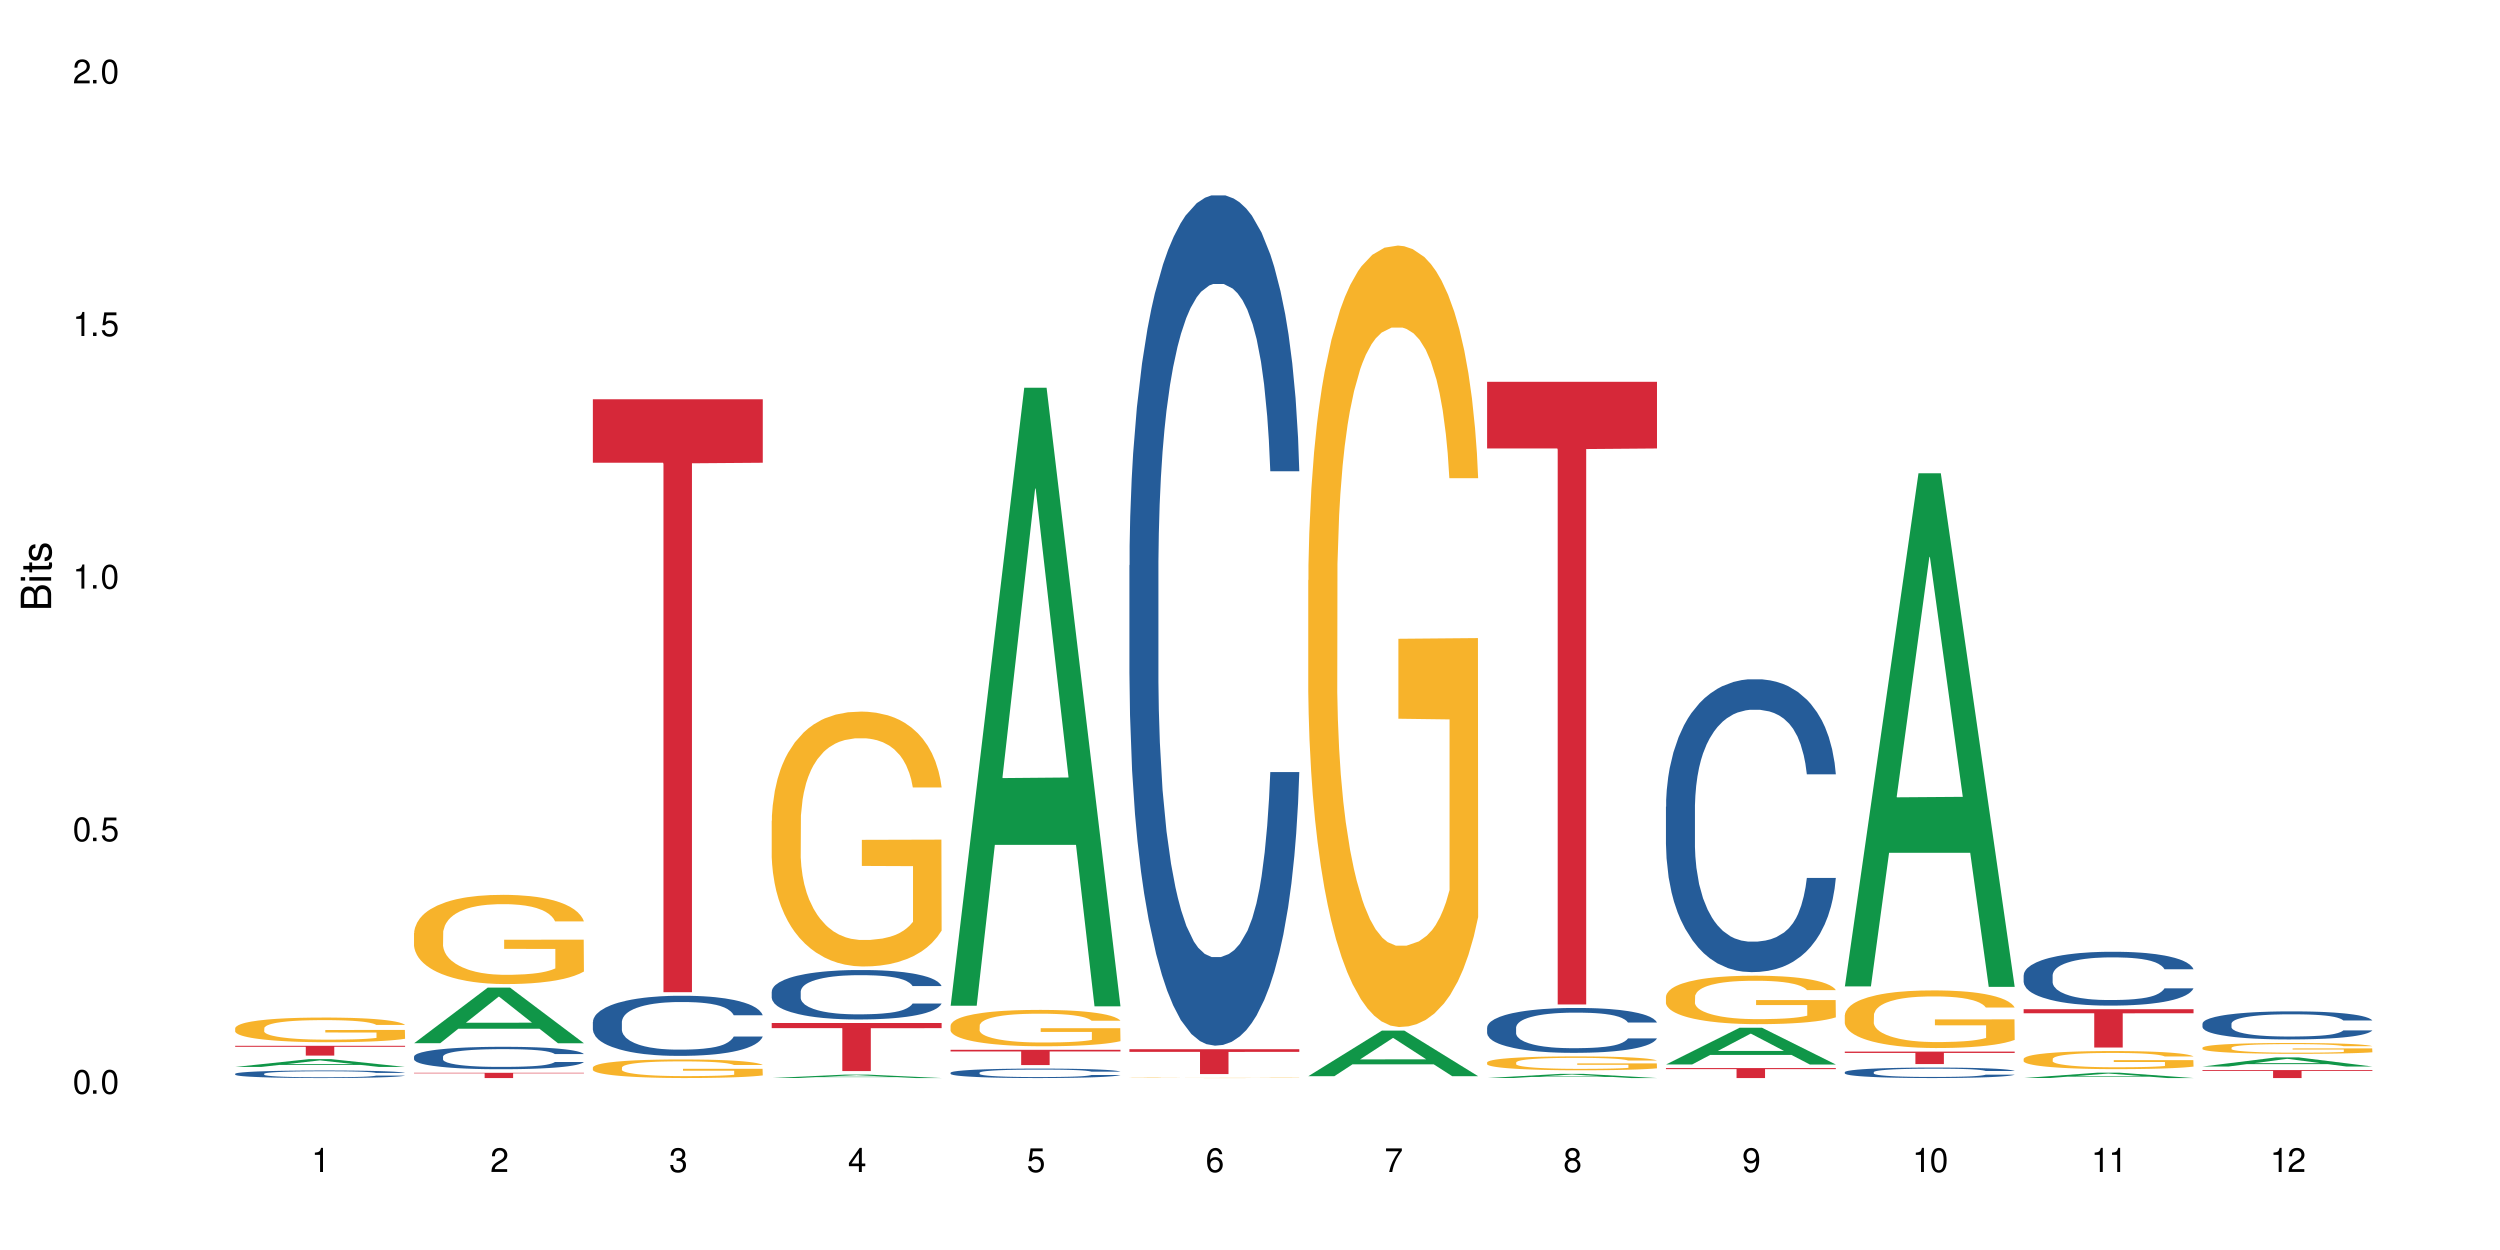 <?xml version="1.0" encoding="UTF-8"?>
<svg xmlns="http://www.w3.org/2000/svg" xmlns:xlink="http://www.w3.org/1999/xlink" width="720" height="360" viewBox="0 0 720 360">
<defs>
<g>
<g id="glyph-0-0">
</g>
<g id="glyph-0-1">
<path d="M 2.641 -6.938 C 2 -6.938 1.422 -6.656 1.078 -6.172 C 0.641 -5.562 0.406 -4.641 0.406 -3.359 C 0.406 -1.016 1.188 0.219 2.641 0.219 C 4.078 0.219 4.859 -1.016 4.859 -3.297 C 4.859 -4.641 4.656 -5.547 4.203 -6.172 C 3.844 -6.656 3.281 -6.938 2.641 -6.938 Z M 2.641 -6.188 C 3.547 -6.188 4 -5.25 4 -3.375 C 4 -1.406 3.562 -0.484 2.625 -0.484 C 1.734 -0.484 1.281 -1.438 1.281 -3.344 C 1.281 -5.25 1.734 -6.188 2.641 -6.188 Z M 2.641 -6.188 "/>
</g>
<g id="glyph-0-2">
<path d="M 1.828 -1 L 0.828 -1 L 0.828 0 L 1.828 0 Z M 1.828 -1 "/>
</g>
<g id="glyph-0-3">
<path d="M 4.562 -6.797 L 1.062 -6.797 L 0.547 -3.094 L 1.328 -3.094 C 1.719 -3.562 2.047 -3.734 2.578 -3.734 C 3.484 -3.734 4.062 -3.109 4.062 -2.094 C 4.062 -1.125 3.484 -0.531 2.578 -0.531 C 1.828 -0.531 1.375 -0.906 1.188 -1.672 L 0.328 -1.672 C 0.453 -1.109 0.547 -0.844 0.75 -0.594 C 1.125 -0.078 1.828 0.219 2.594 0.219 C 3.969 0.219 4.922 -0.781 4.922 -2.219 C 4.922 -3.562 4.031 -4.484 2.719 -4.484 C 2.25 -4.484 1.859 -4.359 1.469 -4.062 L 1.734 -5.969 L 4.562 -5.969 Z M 4.562 -6.797 "/>
</g>
<g id="glyph-0-4">
<path d="M 2.484 -4.938 L 2.484 0 L 3.328 0 L 3.328 -6.938 L 2.766 -6.938 C 2.469 -5.875 2.281 -5.734 0.984 -5.562 L 0.984 -4.938 Z M 2.484 -4.938 "/>
</g>
<g id="glyph-0-5">
<path d="M 4.859 -0.828 L 1.281 -0.828 C 1.359 -1.406 1.672 -1.781 2.5 -2.281 L 3.469 -2.828 C 4.406 -3.344 4.906 -4.062 4.906 -4.906 C 4.906 -5.484 4.672 -6.031 4.266 -6.406 C 3.859 -6.766 3.375 -6.938 2.719 -6.938 C 1.859 -6.938 1.219 -6.625 0.844 -6.031 C 0.609 -5.672 0.5 -5.234 0.484 -4.531 L 1.328 -4.531 C 1.359 -5.016 1.406 -5.281 1.531 -5.516 C 1.75 -5.938 2.188 -6.203 2.703 -6.203 C 3.469 -6.203 4.031 -5.641 4.031 -4.891 C 4.031 -4.344 3.719 -3.859 3.125 -3.516 L 2.234 -3 C 0.812 -2.172 0.406 -1.531 0.328 -0.016 L 4.859 -0.016 Z M 4.859 -0.828 "/>
</g>
<g id="glyph-0-6">
<path d="M 2.125 -3.188 L 2.578 -3.188 C 3.5 -3.188 3.984 -2.766 3.984 -1.922 C 3.984 -1.062 3.469 -0.531 2.594 -0.531 C 1.656 -0.531 1.203 -1 1.156 -2.016 L 0.312 -2.016 C 0.344 -1.453 0.438 -1.094 0.609 -0.781 C 0.953 -0.109 1.625 0.219 2.547 0.219 C 3.953 0.219 4.859 -0.625 4.859 -1.938 C 4.859 -2.828 4.516 -3.297 3.703 -3.594 C 4.344 -3.844 4.656 -4.328 4.656 -5.031 C 4.656 -6.219 3.875 -6.938 2.578 -6.938 C 1.203 -6.938 0.484 -6.172 0.453 -4.703 L 1.297 -4.703 C 1.312 -5.125 1.344 -5.359 1.453 -5.578 C 1.641 -5.969 2.062 -6.203 2.594 -6.203 C 3.344 -6.203 3.797 -5.75 3.797 -5 C 3.797 -4.516 3.609 -4.219 3.25 -4.047 C 3.016 -3.953 2.703 -3.922 2.125 -3.906 Z M 2.125 -3.188 "/>
</g>
<g id="glyph-0-7">
<path d="M 3.141 -1.672 L 3.141 0 L 3.984 0 L 3.984 -1.672 L 4.984 -1.672 L 4.984 -2.438 L 3.984 -2.438 L 3.984 -6.938 L 3.359 -6.938 L 0.266 -2.578 L 0.266 -1.672 Z M 3.141 -2.438 L 1 -2.438 L 3.141 -5.5 Z M 3.141 -2.438 "/>
</g>
<g id="glyph-0-8">
<path d="M 4.781 -5.125 C 4.609 -6.266 3.891 -6.938 2.844 -6.938 C 2.094 -6.938 1.422 -6.578 1.031 -5.953 C 0.594 -5.266 0.406 -4.422 0.406 -3.172 C 0.406 -2 0.578 -1.25 0.984 -0.641 C 1.359 -0.078 1.953 0.219 2.703 0.219 C 3.984 0.219 4.922 -0.75 4.922 -2.094 C 4.922 -3.375 4.062 -4.281 2.844 -4.281 C 2.172 -4.281 1.641 -4.031 1.281 -3.516 C 1.281 -5.234 1.828 -6.188 2.797 -6.188 C 3.391 -6.188 3.797 -5.797 3.938 -5.125 Z M 2.734 -3.531 C 3.547 -3.531 4.062 -2.953 4.062 -2.031 C 4.062 -1.156 3.484 -0.531 2.703 -0.531 C 1.922 -0.531 1.328 -1.188 1.328 -2.078 C 1.328 -2.938 1.906 -3.531 2.734 -3.531 Z M 2.734 -3.531 "/>
</g>
<g id="glyph-0-9">
<path d="M 4.984 -6.797 L 0.438 -6.797 L 0.438 -5.969 L 4.109 -5.969 C 2.5 -3.656 1.828 -2.234 1.328 0 L 2.219 0 C 2.594 -2.172 3.453 -4.047 4.984 -6.094 Z M 4.984 -6.797 "/>
</g>
<g id="glyph-0-10">
<path d="M 3.75 -3.656 C 4.469 -4.094 4.688 -4.438 4.688 -5.078 C 4.688 -6.172 3.844 -6.938 2.641 -6.938 C 1.438 -6.938 0.594 -6.172 0.594 -5.094 C 0.594 -4.438 0.812 -4.094 1.516 -3.656 C 0.734 -3.266 0.359 -2.703 0.359 -1.922 C 0.359 -0.656 1.281 0.219 2.641 0.219 C 3.984 0.219 4.922 -0.656 4.922 -1.922 C 4.922 -2.703 4.531 -3.266 3.75 -3.656 Z M 2.641 -6.188 C 3.359 -6.188 3.812 -5.75 3.812 -5.062 C 3.812 -4.406 3.344 -3.984 2.641 -3.984 C 1.922 -3.984 1.453 -4.406 1.453 -5.078 C 1.453 -5.75 1.922 -6.188 2.641 -6.188 Z M 2.641 -3.266 C 3.484 -3.266 4.062 -2.719 4.062 -1.906 C 4.062 -1.078 3.484 -0.531 2.625 -0.531 C 1.797 -0.531 1.219 -1.094 1.219 -1.906 C 1.219 -2.719 1.781 -3.266 2.641 -3.266 Z M 2.641 -3.266 "/>
</g>
<g id="glyph-0-11">
<path d="M 0.516 -1.578 C 0.672 -0.453 1.406 0.219 2.438 0.219 C 3.188 0.219 3.859 -0.141 4.266 -0.766 C 4.688 -1.453 4.891 -2.297 4.891 -3.547 C 4.891 -4.719 4.703 -5.453 4.312 -6.078 C 3.938 -6.641 3.344 -6.938 2.594 -6.938 C 1.297 -6.938 0.359 -5.969 0.359 -4.625 C 0.359 -3.344 1.234 -2.453 2.453 -2.453 C 3.094 -2.453 3.578 -2.672 4.016 -3.203 C 4 -1.484 3.469 -0.531 2.5 -0.531 C 1.906 -0.531 1.484 -0.906 1.359 -1.578 Z M 2.578 -6.203 C 3.375 -6.203 3.969 -5.531 3.969 -4.641 C 3.969 -3.797 3.391 -3.188 2.547 -3.188 C 1.734 -3.188 1.234 -3.766 1.234 -4.688 C 1.234 -5.562 1.797 -6.203 2.578 -6.203 Z M 2.578 -6.203 "/>
</g>
<g id="glyph-1-0">
</g>
<g id="glyph-1-1">
<path d="M 0 -0.953 L 0 -4.891 C 0 -5.719 -0.234 -6.344 -0.734 -6.797 C -1.188 -7.234 -1.812 -7.469 -2.5 -7.469 C -3.547 -7.469 -4.188 -7 -4.625 -5.875 C -4.984 -6.688 -5.625 -7.094 -6.531 -7.094 C -7.172 -7.094 -7.734 -6.859 -8.141 -6.391 C -8.562 -5.922 -8.75 -5.344 -8.75 -4.5 L -8.75 -0.953 Z M -4.984 -2.062 L -7.766 -2.062 L -7.766 -4.219 C -7.766 -4.844 -7.688 -5.203 -7.453 -5.5 C -7.219 -5.812 -6.859 -5.969 -6.375 -5.969 C -5.891 -5.969 -5.531 -5.812 -5.297 -5.5 C -5.062 -5.203 -4.984 -4.844 -4.984 -4.219 Z M -0.984 -2.062 L -4 -2.062 L -4 -4.781 C -4 -5.766 -3.438 -6.359 -2.484 -6.359 C -1.547 -6.359 -0.984 -5.766 -0.984 -4.781 Z M -0.984 -2.062 "/>
</g>
<g id="glyph-1-2">
<path d="M -6.281 -1.797 L -6.281 -0.797 L 0 -0.797 L 0 -1.797 Z M -8.75 -1.797 L -8.75 -0.797 L -7.484 -0.797 L -7.484 -1.797 Z M -8.75 -1.797 "/>
</g>
<g id="glyph-1-3">
<path d="M -6.281 -3.047 L -6.281 -2.016 L -8.016 -2.016 L -8.016 -1.016 L -6.281 -1.016 L -6.281 -0.172 L -5.469 -0.172 L -5.469 -1.016 L -0.719 -1.016 C -0.078 -1.016 0.281 -1.453 0.281 -2.234 C 0.281 -2.5 0.25 -2.719 0.188 -3.047 L -0.641 -3.047 C -0.609 -2.906 -0.594 -2.766 -0.594 -2.562 C -0.594 -2.141 -0.719 -2.016 -1.156 -2.016 L -5.469 -2.016 L -5.469 -3.047 Z M -6.281 -3.047 "/>
</g>
<g id="glyph-1-4">
<path d="M -4.531 -5.25 C -5.766 -5.25 -6.469 -4.422 -6.469 -2.969 C -6.469 -1.516 -5.719 -0.562 -4.547 -0.562 C -3.562 -0.562 -3.094 -1.062 -2.734 -2.562 L -2.516 -3.484 C -2.344 -4.188 -2.094 -4.469 -1.641 -4.469 C -1.047 -4.469 -0.641 -3.875 -0.641 -3 C -0.641 -2.453 -0.797 -2 -1.062 -1.75 C -1.25 -1.594 -1.422 -1.531 -1.875 -1.469 L -1.875 -0.406 C -0.422 -0.453 0.281 -1.266 0.281 -2.922 C 0.281 -4.5 -0.5 -5.516 -1.719 -5.516 C -2.656 -5.516 -3.172 -4.984 -3.469 -3.734 L -3.703 -2.766 C -3.891 -1.953 -4.156 -1.609 -4.594 -1.609 C -5.188 -1.609 -5.547 -2.125 -5.547 -2.938 C -5.547 -3.75 -5.203 -4.172 -4.531 -4.203 Z M -4.531 -5.25 "/>
</g>
</g>
</defs>
<rect x="-72" y="-36" width="864" height="432" fill="rgb(100%, 100%, 100%)" fill-opacity="1"/>
<path fill-rule="nonzero" fill="rgb(6.275%, 58.824%, 28.235%)" fill-opacity="1" d="M 67.73 307.277 L 67.785 307.277 L 88.957 305.035 L 95.387 305.035 L 116.664 307.281 L 109.188 307.281 L 103.855 306.695 L 80.488 306.695 L 75.258 307.277 L 67.73 307.277 L 82.734 306.453 L 101.711 306.449 L 92.25 305.402 L 92.145 305.398 L 92.039 305.406 L 82.684 306.449 L 82.734 306.453 Z M 67.73 307.277 "/>
<path fill-rule="nonzero" fill="rgb(14.51%, 36.078%, 60%)" fill-opacity="1" d="M 67.73 309.246 L 67.789 309.246 L 67.789 309.199 L 67.969 309.121 L 68.387 309.027 L 68.805 308.961 L 69.879 308.844 L 71.371 308.73 L 72.922 308.645 L 74.055 308.59 L 75.07 308.551 L 77.398 308.477 L 78.891 308.441 L 80.5 308.406 L 82.469 308.371 L 83.902 308.352 L 87.125 308.32 L 89.512 308.309 L 91.363 308.301 L 95.359 308.301 L 97.746 308.309 L 99.477 308.32 L 101.387 308.336 L 102.996 308.352 L 105.801 308.398 L 108.309 308.453 L 109.441 308.484 L 111.234 308.547 L 112.605 308.605 L 113.559 308.656 L 114.633 308.73 L 115.59 308.82 L 116.305 308.922 L 116.664 309.008 L 108.309 309.008 L 107.891 308.926 L 107.414 308.867 L 106.52 308.785 L 105.625 308.727 L 104.371 308.668 L 103.238 308.633 L 101.684 308.594 L 100.312 308.57 L 98.879 308.551 L 97.508 308.539 L 94.883 308.527 L 91.84 308.527 L 90.707 308.531 L 88.379 308.547 L 87.125 308.562 L 85.336 308.59 L 84.082 308.617 L 82.59 308.656 L 81.574 308.688 L 80.32 308.742 L 79.426 308.785 L 78.414 308.852 L 77.816 308.902 L 77.277 308.957 L 76.801 309.023 L 76.441 309.094 L 76.203 309.164 L 76.086 309.238 L 76.086 309.547 L 76.203 309.617 L 76.504 309.699 L 77.277 309.82 L 78.414 309.926 L 79.727 310.012 L 80.977 310.07 L 81.695 310.098 L 82.648 310.129 L 84.141 310.168 L 86.289 310.211 L 87.543 310.227 L 89.453 310.242 L 91.422 310.25 L 94.047 310.25 L 96.375 310.242 L 97.926 310.23 L 99.535 310.215 L 101.746 310.18 L 103.117 310.148 L 104.312 310.113 L 105.207 310.074 L 105.801 310.043 L 106.699 309.98 L 107.414 309.914 L 107.949 309.844 L 108.309 309.777 L 116.664 309.777 L 116.305 309.855 L 115.77 309.934 L 115.23 309.992 L 114.395 310.059 L 113.441 310.121 L 112.066 310.191 L 110.934 310.238 L 109.441 310.285 L 108.07 310.324 L 106.578 310.359 L 104.371 310.398 L 102.938 310.418 L 101.387 310.438 L 99.535 310.453 L 97.211 310.465 L 94.703 310.473 L 92.375 310.477 L 89.871 310.473 L 88.02 310.465 L 85.574 310.445 L 82.531 310.41 L 80.32 310.371 L 78.59 310.336 L 77.102 310.293 L 75.43 310.242 L 73.281 310.152 L 71.969 310.086 L 71.074 310.031 L 70.059 309.953 L 69.344 309.883 L 68.508 309.773 L 67.91 309.629 L 67.73 309.523 Z M 67.73 309.246 "/>
<path fill-rule="nonzero" fill="rgb(96.863%, 70.196%, 16.863%)" fill-opacity="1" d="M 67.73 296.098 L 67.789 296.094 L 67.789 295.961 L 68.031 295.672 L 68.625 295.27 L 69.402 294.938 L 70.238 294.676 L 70.773 294.539 L 71.668 294.348 L 72.445 294.203 L 74.414 293.91 L 76.922 293.637 L 78.293 293.52 L 79.844 293.41 L 82.051 293.289 L 83.066 293.242 L 86.172 293.137 L 89.691 293.074 L 93.57 293.055 L 95.359 293.059 L 97.805 293.086 L 101.148 293.156 L 103.059 293.223 L 104.551 293.289 L 106.102 293.371 L 108.012 293.5 L 109.801 293.656 L 111.234 293.812 L 112.664 294.008 L 113.859 294.215 L 114.871 294.441 L 115.77 294.715 L 116.305 294.941 L 116.664 295.172 L 108.367 295.172 L 107.891 294.941 L 107.355 294.77 L 106.461 294.555 L 105.562 294.398 L 104.668 294.273 L 102.996 294.105 L 101.566 294 L 99.777 293.91 L 98.047 293.852 L 96.074 293.812 L 94.883 293.801 L 91.719 293.801 L 88.855 293.848 L 87.184 293.898 L 85.992 293.949 L 84.32 294.047 L 83.305 294.125 L 82.707 294.176 L 80.918 294.379 L 79.727 294.559 L 79.07 294.684 L 78.234 294.879 L 77.637 295.055 L 76.98 295.312 L 76.621 295.508 L 76.145 295.949 L 76.086 297.117 L 76.266 297.363 L 76.621 297.633 L 77.102 297.863 L 77.816 298.113 L 78.531 298.301 L 79.785 298.555 L 80.859 298.723 L 81.695 298.832 L 83.305 299.008 L 83.961 299.066 L 85.512 299.184 L 87.125 299.273 L 89.094 299.352 L 90.586 299.391 L 92.973 299.422 L 96.016 299.422 L 99.598 299.383 L 101.863 299.332 L 103.414 299.281 L 104.43 299.234 L 105.684 299.164 L 106.578 299.098 L 107.414 299.027 L 108.43 298.918 L 108.43 297.363 L 93.688 297.359 L 93.688 296.633 L 116.602 296.625 L 116.664 299.164 L 115.41 299.34 L 113.859 299.508 L 112.367 299.637 L 110.816 299.746 L 108.605 299.871 L 106.816 299.949 L 104.07 300.039 L 101.566 300.098 L 98.941 300.137 L 96.613 300.156 L 93.867 300.164 L 91.422 300.148 L 88.797 300.109 L 86.707 300.059 L 84.797 299.996 L 82.887 299.91 L 80.5 299.773 L 78.949 299.664 L 77.34 299.527 L 75.727 299.363 L 74.297 299.188 L 73.34 299.055 L 72.387 298.898 L 71.371 298.703 L 70.418 298.48 L 69.699 298.281 L 69.043 298.055 L 68.566 297.84 L 68.09 297.547 L 67.852 297.312 L 67.73 297.113 Z M 67.73 296.098 "/>
<path fill-rule="nonzero" fill="rgb(83.922%, 15.686%, 22.353%)" fill-opacity="1" d="M 67.73 301.184 L 116.664 301.184 L 116.664 301.488 L 96.27 301.488 L 96.27 304.016 L 88.066 304.016 L 88.066 301.492 L 87.945 301.488 L 67.73 301.488 Z M 67.73 301.184 "/>
<path fill-rule="nonzero" fill="rgb(6.275%, 58.824%, 28.235%)" fill-opacity="1" d="M 119.238 300.449 L 119.289 300.434 L 140.465 284.434 L 146.895 284.434 L 168.172 300.461 L 160.695 300.461 L 155.363 296.277 L 131.996 296.277 L 126.766 300.449 L 119.238 300.449 L 134.242 294.547 L 153.219 294.535 L 143.758 287.055 L 143.652 287.039 L 143.547 287.086 L 134.191 294.535 L 134.242 294.547 Z M 119.238 300.449 "/>
<path fill-rule="nonzero" fill="rgb(14.51%, 36.078%, 60%)" fill-opacity="1" d="M 119.238 304.293 L 119.297 304.285 L 119.297 304.145 L 119.477 303.922 L 119.895 303.637 L 120.312 303.441 L 121.387 303.094 L 122.879 302.758 L 124.43 302.5 L 125.562 302.344 L 126.578 302.227 L 128.906 302.008 L 130.398 301.898 L 132.008 301.797 L 133.977 301.695 L 135.41 301.637 L 138.633 301.543 L 141.02 301.5 L 142.871 301.484 L 146.867 301.484 L 149.254 301.508 L 150.984 301.535 L 152.895 301.586 L 154.504 301.637 L 157.309 301.766 L 159.816 301.934 L 160.949 302.027 L 162.742 302.211 L 164.113 302.387 L 165.066 302.539 L 166.141 302.758 L 167.098 303.023 L 167.812 303.324 L 168.172 303.578 L 159.816 303.578 L 159.398 303.344 L 158.922 303.16 L 158.027 302.918 L 157.133 302.746 L 155.879 302.574 L 154.746 302.465 L 153.191 302.352 L 151.82 302.281 L 150.387 302.227 L 149.016 302.191 L 146.391 302.156 L 143.348 302.156 L 142.211 302.168 L 139.887 302.215 L 138.633 302.258 L 136.844 302.34 L 135.59 302.414 L 134.098 302.535 L 133.082 302.633 L 131.828 302.789 L 130.934 302.922 L 129.922 303.117 L 129.324 303.266 L 128.785 303.43 L 128.309 303.625 L 127.949 303.832 L 127.711 304.051 L 127.594 304.262 L 127.594 305.176 L 127.711 305.391 L 128.012 305.637 L 128.785 305.996 L 129.922 306.309 L 131.234 306.559 L 132.484 306.734 L 133.203 306.816 L 134.156 306.91 L 135.648 307.031 L 137.797 307.148 L 139.051 307.195 L 140.961 307.242 L 142.93 307.266 L 145.555 307.266 L 147.883 307.242 L 149.434 307.211 L 151.043 307.164 L 153.254 307.066 L 154.625 306.973 L 155.816 306.859 L 156.715 306.746 L 157.309 306.652 L 158.207 306.469 L 158.922 306.27 L 159.457 306.062 L 159.816 305.863 L 168.172 305.863 L 167.812 306.098 L 167.277 306.328 L 166.738 306.5 L 165.902 306.707 L 164.949 306.887 L 163.574 307.094 L 162.441 307.23 L 160.949 307.379 L 159.578 307.488 L 158.086 307.59 L 155.879 307.707 L 154.445 307.766 L 152.895 307.82 L 151.043 307.867 L 148.719 307.91 L 146.211 307.934 L 143.883 307.938 L 141.379 307.926 L 139.527 307.902 L 137.082 307.852 L 134.039 307.742 L 131.828 307.633 L 130.098 307.52 L 128.605 307.402 L 126.938 307.242 L 124.789 306.984 L 123.477 306.781 L 122.582 306.617 L 121.566 306.387 L 120.852 306.18 L 120.016 305.852 L 119.418 305.43 L 119.238 305.105 Z M 119.238 304.293 "/>
<path fill-rule="nonzero" fill="rgb(96.863%, 70.196%, 16.863%)" fill-opacity="1" d="M 119.238 268.723 L 119.297 268.699 L 119.297 268.227 L 119.535 267.172 L 120.133 265.715 L 120.91 264.52 L 121.746 263.582 L 122.281 263.086 L 123.176 262.383 L 123.953 261.867 L 125.922 260.812 L 128.43 259.824 L 129.801 259.402 L 131.352 259.004 L 133.559 258.559 L 134.574 258.395 L 137.676 258.02 L 141.199 257.785 L 145.078 257.711 L 146.867 257.734 L 149.312 257.832 L 152.656 258.09 L 154.566 258.324 L 156.059 258.559 L 157.609 258.863 L 159.52 259.332 L 161.309 259.895 L 162.742 260.461 L 164.172 261.164 L 165.367 261.914 L 166.379 262.734 L 167.277 263.723 L 167.812 264.543 L 168.172 265.363 L 159.875 265.363 L 159.398 264.543 L 158.863 263.91 L 157.965 263.137 L 157.07 262.57 L 156.176 262.125 L 154.504 261.516 L 153.074 261.141 L 151.281 260.812 L 149.551 260.602 L 147.582 260.461 L 146.391 260.41 L 143.227 260.41 L 140.363 260.578 L 138.691 260.766 L 137.5 260.953 L 135.828 261.305 L 134.812 261.586 L 134.215 261.773 L 132.426 262.5 L 131.234 263.16 L 130.578 263.605 L 129.742 264.309 L 129.145 264.941 L 128.488 265.883 L 128.129 266.586 L 127.652 268.18 L 127.594 272.406 L 127.773 273.297 L 128.129 274.262 L 128.605 275.105 L 129.324 275.996 L 130.039 276.68 L 131.293 277.594 L 132.367 278.203 L 133.203 278.602 L 134.812 279.238 L 135.469 279.449 L 137.02 279.871 L 138.633 280.199 L 140.602 280.48 L 142.094 280.621 L 144.48 280.738 L 147.523 280.738 L 151.105 280.598 L 153.371 280.41 L 154.922 280.223 L 155.938 280.059 L 157.191 279.801 L 158.086 279.566 L 158.922 279.309 L 159.938 278.906 L 159.938 273.297 L 145.195 273.273 L 145.195 270.645 L 168.109 270.621 L 168.172 279.801 L 166.918 280.434 L 165.367 281.043 L 163.875 281.512 L 162.324 281.914 L 160.113 282.359 L 158.324 282.641 L 155.578 282.969 L 153.074 283.18 L 150.449 283.32 L 148.121 283.391 L 145.375 283.414 L 142.93 283.367 L 140.305 283.227 L 138.215 283.039 L 136.305 282.805 L 134.395 282.5 L 132.008 282.008 L 130.457 281.605 L 128.848 281.113 L 127.234 280.527 L 125.801 279.895 L 124.848 279.402 L 123.895 278.836 L 122.879 278.133 L 121.926 277.336 L 121.207 276.609 L 120.551 275.785 L 120.074 275.012 L 119.598 273.957 L 119.359 273.109 L 119.238 272.383 Z M 119.238 268.723 "/>
<path fill-rule="nonzero" fill="rgb(83.922%, 15.686%, 22.353%)" fill-opacity="1" d="M 119.238 308.961 L 168.172 308.961 L 168.172 309.121 L 147.777 309.125 L 147.777 310.477 L 139.574 310.477 L 139.574 309.125 L 139.453 309.121 L 119.238 309.121 Z M 119.238 308.961 "/>
<path fill-rule="nonzero" fill="rgb(14.51%, 36.078%, 60%)" fill-opacity="1" d="M 170.746 294.316 L 170.805 294.301 L 170.805 293.922 L 170.984 293.32 L 171.402 292.559 L 171.82 292.039 L 172.895 291.105 L 174.387 290.203 L 175.938 289.504 L 177.07 289.094 L 178.086 288.777 L 180.414 288.191 L 181.906 287.891 L 183.516 287.621 L 185.484 287.352 L 186.918 287.195 L 190.141 286.941 L 192.527 286.832 L 194.375 286.785 L 198.375 286.785 L 200.762 286.848 L 202.492 286.926 L 204.402 287.051 L 206.012 287.195 L 208.816 287.543 L 211.324 287.984 L 212.457 288.238 L 214.25 288.73 L 215.621 289.203 L 216.574 289.617 L 217.648 290.203 L 218.605 290.914 L 219.32 291.723 L 219.68 292.402 L 211.324 292.402 L 210.906 291.77 L 210.43 291.277 L 209.535 290.629 L 208.641 290.172 L 207.387 289.711 L 206.25 289.41 L 204.699 289.109 L 203.328 288.922 L 201.895 288.777 L 200.523 288.684 L 197.898 288.586 L 194.855 288.586 L 193.719 288.621 L 191.395 288.746 L 190.141 288.855 L 188.352 289.078 L 187.098 289.285 L 185.605 289.602 L 184.59 289.871 L 183.336 290.281 L 182.441 290.645 L 181.426 291.168 L 180.832 291.562 L 180.293 292.008 L 179.816 292.527 L 179.457 293.082 L 179.219 293.668 L 179.102 294.238 L 179.102 296.691 L 179.219 297.262 L 179.52 297.926 L 180.293 298.891 L 181.426 299.73 L 182.742 300.395 L 183.992 300.871 L 184.711 301.09 L 185.664 301.344 L 187.156 301.66 L 189.305 301.977 L 190.559 302.105 L 192.469 302.23 L 194.438 302.293 L 197.062 302.293 L 199.391 302.23 L 200.941 302.152 L 202.551 302.023 L 204.762 301.754 L 206.133 301.504 L 207.324 301.203 L 208.223 300.902 L 208.816 300.648 L 209.711 300.156 L 210.43 299.617 L 210.965 299.066 L 211.324 298.527 L 219.68 298.527 L 219.32 299.16 L 218.785 299.777 L 218.246 300.234 L 217.41 300.789 L 216.457 301.281 L 215.082 301.836 L 213.949 302.199 L 212.457 302.594 L 211.086 302.895 L 209.594 303.164 L 207.387 303.48 L 205.953 303.641 L 204.402 303.781 L 202.551 303.906 L 200.227 304.02 L 197.719 304.082 L 195.391 304.098 L 192.887 304.066 L 191.035 304.004 L 188.59 303.859 L 185.547 303.574 L 183.336 303.273 L 181.605 302.973 L 180.113 302.656 L 178.445 302.23 L 176.297 301.535 L 174.984 300.996 L 174.086 300.551 L 173.074 299.934 L 172.355 299.383 L 171.523 298.496 L 170.926 297.371 L 170.746 296.5 Z M 170.746 294.316 "/>
<path fill-rule="nonzero" fill="rgb(96.863%, 70.196%, 16.863%)" fill-opacity="1" d="M 170.746 307.414 L 170.805 307.406 L 170.805 307.309 L 171.043 307.09 L 171.641 306.785 L 172.418 306.539 L 173.254 306.34 L 173.789 306.238 L 174.684 306.094 L 175.461 305.984 L 177.43 305.766 L 179.938 305.559 L 181.309 305.473 L 182.859 305.387 L 185.066 305.297 L 186.082 305.262 L 189.184 305.184 L 192.707 305.133 L 196.586 305.117 L 198.375 305.125 L 200.82 305.145 L 204.164 305.195 L 206.074 305.246 L 207.566 305.297 L 209.117 305.359 L 211.027 305.457 L 212.816 305.574 L 214.25 305.691 L 215.68 305.84 L 216.875 305.996 L 217.887 306.164 L 218.785 306.371 L 219.32 306.543 L 219.68 306.715 L 211.383 306.715 L 210.906 306.543 L 210.371 306.41 L 209.473 306.25 L 208.578 306.133 L 207.684 306.039 L 206.012 305.91 L 204.582 305.832 L 202.789 305.766 L 201.059 305.719 L 199.09 305.691 L 197.898 305.68 L 194.734 305.68 L 191.871 305.715 L 190.199 305.754 L 189.008 305.793 L 187.336 305.867 L 186.32 305.926 L 185.723 305.965 L 183.934 306.117 L 182.742 306.254 L 182.086 306.348 L 181.25 306.492 L 180.652 306.625 L 179.996 306.82 L 179.637 306.969 L 179.16 307.301 L 179.102 308.18 L 179.281 308.367 L 179.637 308.566 L 180.113 308.742 L 180.832 308.93 L 181.547 309.07 L 182.801 309.262 L 183.875 309.391 L 184.711 309.473 L 186.32 309.605 L 186.977 309.648 L 188.527 309.738 L 190.141 309.805 L 192.109 309.863 L 193.602 309.895 L 195.988 309.918 L 199.031 309.918 L 202.613 309.887 L 204.879 309.848 L 206.43 309.809 L 207.445 309.777 L 208.699 309.723 L 209.594 309.672 L 210.43 309.621 L 211.445 309.535 L 211.445 308.367 L 196.703 308.363 L 196.703 307.812 L 219.617 307.809 L 219.68 309.723 L 218.426 309.855 L 216.875 309.98 L 215.383 310.078 L 213.832 310.164 L 211.621 310.254 L 209.832 310.312 L 207.086 310.383 L 204.582 310.426 L 201.957 310.457 L 199.629 310.469 L 196.883 310.477 L 194.438 310.465 L 191.812 310.438 L 189.723 310.398 L 187.812 310.348 L 185.902 310.285 L 183.516 310.184 L 181.965 310.098 L 180.355 309.996 L 178.742 309.875 L 177.309 309.742 L 176.355 309.641 L 175.402 309.52 L 174.387 309.375 L 173.43 309.207 L 172.715 309.059 L 172.059 308.887 L 171.582 308.723 L 171.105 308.504 L 170.867 308.328 L 170.746 308.176 Z M 170.746 307.414 "/>
<path fill-rule="nonzero" fill="rgb(83.922%, 15.686%, 22.353%)" fill-opacity="1" d="M 170.746 114.988 L 219.68 114.988 L 219.68 133.27 L 199.285 133.43 L 199.285 285.762 L 191.078 285.762 L 191.078 133.59 L 190.961 133.27 L 170.746 133.27 Z M 170.746 114.988 "/>
<path fill-rule="nonzero" fill="rgb(6.275%, 58.824%, 28.235%)" fill-opacity="1" d="M 222.254 310.473 L 222.305 310.473 L 243.48 309.48 L 249.91 309.48 L 271.188 310.477 L 263.711 310.477 L 258.379 310.215 L 235.008 310.215 L 229.781 310.473 L 222.254 310.473 L 237.258 310.109 L 256.234 310.109 L 246.773 309.645 L 246.562 309.645 L 237.207 310.109 L 237.258 310.109 Z M 222.254 310.473 "/>
<path fill-rule="nonzero" fill="rgb(14.51%, 36.078%, 60%)" fill-opacity="1" d="M 222.254 285.566 L 222.312 285.551 L 222.312 285.238 L 222.492 284.746 L 222.91 284.121 L 223.328 283.691 L 224.402 282.926 L 225.895 282.184 L 227.445 281.609 L 228.578 281.27 L 229.594 281.012 L 231.922 280.531 L 233.414 280.281 L 235.023 280.062 L 236.992 279.84 L 238.426 279.711 L 241.648 279.5 L 244.035 279.41 L 245.883 279.371 L 249.883 279.371 L 252.27 279.422 L 254 279.488 L 255.91 279.594 L 257.52 279.711 L 260.324 279.996 L 262.832 280.359 L 263.965 280.57 L 265.754 280.973 L 267.129 281.363 L 268.082 281.699 L 269.156 282.184 L 270.113 282.77 L 270.828 283.43 L 271.188 283.992 L 262.832 283.992 L 262.414 283.469 L 261.938 283.066 L 261.043 282.535 L 260.145 282.156 L 258.895 281.777 L 257.758 281.531 L 256.207 281.285 L 254.836 281.129 L 253.402 281.012 L 252.031 280.934 L 249.406 280.855 L 246.363 280.855 L 245.227 280.883 L 242.902 280.984 L 241.648 281.074 L 239.855 281.258 L 238.605 281.426 L 237.113 281.688 L 236.098 281.91 L 234.844 282.246 L 233.949 282.547 L 232.934 282.977 L 232.34 283.301 L 231.801 283.664 L 231.324 284.094 L 230.965 284.551 L 230.727 285.031 L 230.609 285.5 L 230.609 287.516 L 230.727 287.984 L 231.027 288.531 L 231.801 289.324 L 232.934 290.016 L 234.25 290.562 L 235.5 290.953 L 236.219 291.133 L 237.172 291.344 L 238.664 291.602 L 240.812 291.863 L 242.066 291.969 L 243.977 292.07 L 245.945 292.125 L 248.57 292.125 L 250.898 292.07 L 252.449 292.008 L 254.059 291.902 L 256.266 291.68 L 257.641 291.473 L 258.832 291.227 L 259.73 290.977 L 260.324 290.77 L 261.219 290.367 L 261.938 289.926 L 262.473 289.469 L 262.832 289.027 L 271.188 289.027 L 270.828 289.547 L 270.289 290.055 L 269.754 290.434 L 268.918 290.887 L 267.965 291.289 L 266.59 291.746 L 265.457 292.047 L 263.965 292.371 L 262.594 292.617 L 261.102 292.84 L 258.895 293.098 L 257.461 293.23 L 255.91 293.348 L 254.059 293.449 L 251.73 293.543 L 249.227 293.594 L 246.898 293.605 L 244.391 293.582 L 242.543 293.527 L 240.098 293.41 L 237.051 293.176 L 234.844 292.93 L 233.113 292.684 L 231.621 292.422 L 229.953 292.07 L 227.805 291.5 L 226.492 291.055 L 225.594 290.691 L 224.582 290.184 L 223.863 289.73 L 223.031 289 L 222.434 288.078 L 222.254 287.359 Z M 222.254 285.566 "/>
<path fill-rule="nonzero" fill="rgb(96.863%, 70.196%, 16.863%)" fill-opacity="1" d="M 222.254 236.379 L 222.312 236.312 L 222.312 234.969 L 222.551 231.953 L 223.148 227.797 L 223.926 224.375 L 224.762 221.695 L 225.297 220.285 L 226.191 218.273 L 226.969 216.801 L 228.938 213.781 L 231.445 210.965 L 232.816 209.758 L 234.367 208.621 L 236.574 207.344 L 237.59 206.875 L 240.691 205.805 L 244.215 205.133 L 248.094 204.934 L 249.883 205 L 252.328 205.266 L 255.672 206.004 L 257.582 206.676 L 259.07 207.344 L 260.625 208.219 L 262.535 209.559 L 264.324 211.168 L 265.754 212.777 L 267.188 214.789 L 268.383 216.934 L 269.395 219.281 L 270.289 222.098 L 270.828 224.441 L 271.188 226.789 L 262.891 226.789 L 262.414 224.441 L 261.875 222.633 L 260.98 220.422 L 260.086 218.812 L 259.191 217.535 L 257.52 215.793 L 256.09 214.723 L 254.297 213.781 L 252.566 213.18 L 250.598 212.777 L 249.406 212.641 L 246.242 212.641 L 243.379 213.113 L 241.707 213.648 L 240.516 214.184 L 238.844 215.191 L 237.828 215.996 L 237.23 216.531 L 235.441 218.609 L 234.25 220.488 L 233.59 221.762 L 232.758 223.773 L 232.16 225.582 L 231.504 228.266 L 231.145 230.277 L 230.668 234.836 L 230.609 246.906 L 230.785 249.453 L 231.145 252.203 L 231.621 254.613 L 232.34 257.164 L 233.055 259.109 L 234.309 261.723 L 235.383 263.465 L 236.219 264.605 L 237.828 266.414 L 238.484 267.02 L 240.035 268.227 L 241.648 269.164 L 243.617 269.969 L 245.109 270.371 L 247.496 270.707 L 250.539 270.707 L 254.121 270.305 L 256.387 269.77 L 257.938 269.23 L 258.953 268.762 L 260.207 268.023 L 261.102 267.355 L 261.938 266.617 L 262.949 265.477 L 262.949 249.453 L 248.211 249.387 L 248.211 241.875 L 271.125 241.809 L 271.188 268.023 L 269.934 269.836 L 268.383 271.578 L 266.891 272.918 L 265.34 274.059 L 263.129 275.332 L 261.34 276.137 L 258.594 277.078 L 256.09 277.68 L 253.465 278.082 L 251.137 278.285 L 248.391 278.352 L 245.945 278.215 L 243.32 277.812 L 241.23 277.277 L 239.32 276.605 L 237.41 275.734 L 235.023 274.328 L 233.473 273.188 L 231.859 271.781 L 230.25 270.105 L 228.816 268.293 L 227.863 266.887 L 226.91 265.277 L 225.895 263.266 L 224.938 260.984 L 224.223 258.906 L 223.566 256.559 L 223.09 254.348 L 222.613 251.328 L 222.375 248.918 L 222.254 246.836 Z M 222.254 236.379 "/>
<path fill-rule="nonzero" fill="rgb(83.922%, 15.686%, 22.353%)" fill-opacity="1" d="M 222.254 294.629 L 271.188 294.629 L 271.188 296.109 L 250.793 296.121 L 250.793 308.461 L 242.586 308.461 L 242.586 296.133 L 242.469 296.109 L 222.254 296.109 Z M 222.254 294.629 "/>
<path fill-rule="nonzero" fill="rgb(6.275%, 58.824%, 28.235%)" fill-opacity="1" d="M 273.762 289.66 L 273.812 289.492 L 294.984 111.672 L 301.418 111.672 L 322.695 289.828 L 315.219 289.828 L 309.887 243.324 L 286.516 243.324 L 281.289 289.66 L 273.762 289.66 L 288.766 224.086 L 307.742 223.918 L 298.281 140.777 L 298.176 140.609 L 298.07 141.113 L 288.711 223.918 L 288.766 224.086 Z M 273.762 289.66 "/>
<path fill-rule="nonzero" fill="rgb(14.51%, 36.078%, 60%)" fill-opacity="1" d="M 273.762 308.938 L 273.82 308.938 L 273.82 308.875 L 274 308.781 L 274.418 308.664 L 274.836 308.582 L 275.91 308.434 L 277.402 308.293 L 278.953 308.184 L 280.086 308.117 L 281.102 308.066 L 283.43 307.977 L 284.922 307.93 L 286.531 307.887 L 288.5 307.844 L 289.934 307.82 L 293.156 307.781 L 295.543 307.762 L 297.391 307.754 L 301.391 307.754 L 303.777 307.766 L 305.508 307.777 L 307.418 307.797 L 309.027 307.82 L 311.832 307.875 L 314.34 307.945 L 315.473 307.984 L 317.262 308.062 L 318.637 308.137 L 319.59 308.199 L 320.664 308.293 L 321.621 308.402 L 322.336 308.531 L 322.695 308.637 L 314.34 308.637 L 313.922 308.539 L 313.445 308.461 L 312.551 308.359 L 311.652 308.285 L 310.402 308.215 L 309.266 308.168 L 307.715 308.121 L 306.344 308.09 L 304.91 308.066 L 303.539 308.055 L 300.914 308.039 L 297.871 308.039 L 296.734 308.043 L 294.41 308.062 L 293.156 308.082 L 291.363 308.117 L 290.113 308.148 L 288.621 308.199 L 287.605 308.238 L 286.352 308.305 L 285.457 308.363 L 284.441 308.445 L 283.848 308.504 L 283.309 308.574 L 282.832 308.656 L 282.473 308.746 L 282.234 308.836 L 282.117 308.926 L 282.117 309.312 L 282.234 309.402 L 282.535 309.504 L 283.309 309.656 L 284.441 309.789 L 285.754 309.895 L 287.008 309.969 L 287.727 310.004 L 288.68 310.043 L 290.172 310.094 L 292.32 310.141 L 293.574 310.16 L 295.484 310.184 L 297.453 310.191 L 300.078 310.191 L 302.406 310.184 L 303.957 310.168 L 305.566 310.148 L 307.773 310.105 L 309.148 310.066 L 310.34 310.02 L 311.234 309.973 L 311.832 309.934 L 312.727 309.855 L 313.445 309.773 L 313.98 309.684 L 314.34 309.602 L 322.695 309.602 L 322.336 309.699 L 321.797 309.797 L 321.262 309.867 L 320.426 309.957 L 319.473 310.031 L 318.098 310.121 L 316.965 310.176 L 315.473 310.238 L 314.102 310.285 L 312.609 310.328 L 310.402 310.379 L 308.969 310.402 L 307.418 310.426 L 305.566 310.445 L 303.238 310.465 L 300.734 310.473 L 298.406 310.477 L 295.898 310.469 L 294.051 310.461 L 291.605 310.438 L 288.559 310.395 L 286.352 310.348 L 284.621 310.301 L 283.129 310.25 L 281.461 310.184 L 279.312 310.074 L 278 309.988 L 277.102 309.918 L 276.09 309.82 L 275.371 309.734 L 274.535 309.594 L 273.941 309.418 L 273.762 309.281 Z M 273.762 308.938 "/>
<path fill-rule="nonzero" fill="rgb(96.863%, 70.196%, 16.863%)" fill-opacity="1" d="M 273.762 295.336 L 273.82 295.328 L 273.82 295.137 L 274.059 294.707 L 274.656 294.113 L 275.434 293.625 L 276.27 293.242 L 276.805 293.039 L 277.699 292.754 L 278.477 292.543 L 280.445 292.113 L 282.949 291.711 L 284.324 291.539 L 285.875 291.375 L 288.082 291.191 L 289.098 291.125 L 292.199 290.973 L 295.723 290.879 L 299.602 290.848 L 301.391 290.859 L 303.836 290.895 L 307.18 291 L 309.09 291.098 L 310.578 291.191 L 312.133 291.316 L 314.039 291.508 L 315.832 291.738 L 317.262 291.969 L 318.695 292.254 L 319.891 292.562 L 320.902 292.898 L 321.797 293.301 L 322.336 293.633 L 322.695 293.969 L 314.398 293.969 L 313.922 293.633 L 313.383 293.375 L 312.488 293.059 L 311.594 292.828 L 310.699 292.648 L 309.027 292.398 L 307.598 292.246 L 305.805 292.113 L 304.074 292.027 L 302.105 291.969 L 300.914 291.949 L 297.75 291.949 L 294.887 292.016 L 293.215 292.094 L 292.02 292.168 L 290.352 292.312 L 289.336 292.43 L 288.738 292.504 L 286.949 292.801 L 285.754 293.07 L 285.098 293.25 L 284.266 293.539 L 283.668 293.797 L 283.012 294.18 L 282.652 294.465 L 282.176 295.117 L 282.117 296.84 L 282.293 297.203 L 282.652 297.598 L 283.129 297.941 L 283.848 298.305 L 284.562 298.582 L 285.816 298.957 L 286.891 299.203 L 287.727 299.367 L 289.336 299.625 L 289.992 299.711 L 291.543 299.883 L 293.156 300.02 L 295.125 300.133 L 296.617 300.191 L 299.004 300.238 L 302.047 300.238 L 305.625 300.18 L 307.895 300.105 L 309.445 300.027 L 310.461 299.961 L 311.715 299.855 L 312.609 299.758 L 313.445 299.656 L 314.457 299.492 L 314.457 297.203 L 299.719 297.195 L 299.719 296.121 L 322.633 296.113 L 322.695 299.855 L 321.441 300.113 L 319.891 300.363 L 318.398 300.555 L 316.844 300.719 L 314.637 300.898 L 312.848 301.012 L 310.102 301.148 L 307.598 301.234 L 304.969 301.293 L 302.645 301.32 L 299.898 301.328 L 297.453 301.309 L 294.824 301.254 L 292.738 301.176 L 290.828 301.082 L 288.918 300.957 L 286.531 300.754 L 284.98 300.594 L 283.367 300.391 L 281.758 300.152 L 280.324 299.895 L 279.371 299.691 L 278.414 299.465 L 277.402 299.176 L 276.445 298.852 L 275.73 298.555 L 275.074 298.219 L 274.598 297.902 L 274.121 297.473 L 273.879 297.129 L 273.762 296.832 Z M 273.762 295.336 "/>
<path fill-rule="nonzero" fill="rgb(83.922%, 15.686%, 22.353%)" fill-opacity="1" d="M 273.762 302.352 L 322.695 302.352 L 322.695 302.82 L 302.301 302.824 L 302.301 306.734 L 294.094 306.734 L 294.094 302.828 L 293.977 302.82 L 273.762 302.82 Z M 273.762 302.352 "/>
<path fill-rule="nonzero" fill="rgb(14.51%, 36.078%, 60%)" fill-opacity="1" d="M 325.27 162.816 L 325.328 162.594 L 325.328 157.223 L 325.508 148.715 L 325.926 137.969 L 326.344 130.582 L 327.418 117.375 L 328.91 104.617 L 330.461 94.766 L 331.594 88.945 L 332.609 84.469 L 334.938 76.188 L 336.43 71.934 L 338.039 68.129 L 340.008 64.324 L 341.441 62.086 L 344.664 58.504 L 347.051 56.938 L 348.898 56.266 L 352.898 56.266 L 355.285 57.16 L 357.016 58.281 L 358.926 60.07 L 360.535 62.086 L 363.34 67.008 L 365.848 73.277 L 366.98 76.859 L 368.77 83.797 L 370.145 90.516 L 371.098 96.332 L 372.172 104.617 L 373.129 114.691 L 373.844 126.105 L 374.199 135.73 L 365.848 135.73 L 365.43 126.777 L 364.953 119.84 L 364.055 110.66 L 363.16 104.168 L 361.91 97.676 L 360.773 93.422 L 359.223 89.172 L 357.852 86.484 L 356.418 84.469 L 355.047 83.125 L 352.422 81.785 L 349.379 81.785 L 348.242 82.23 L 345.914 84.023 L 344.664 85.59 L 342.871 88.723 L 341.621 91.633 L 340.129 96.109 L 339.113 99.914 L 337.859 105.734 L 336.965 110.883 L 335.949 118.27 L 335.355 123.867 L 334.816 130.137 L 334.34 137.523 L 333.98 145.355 L 333.742 153.641 L 333.625 161.699 L 333.625 196.395 L 333.742 204.453 L 334.039 213.855 L 334.816 227.508 L 335.949 239.375 L 337.262 248.777 L 338.516 255.492 L 339.234 258.625 L 340.188 262.207 L 341.68 266.684 L 343.828 271.16 L 345.082 272.949 L 346.988 274.742 L 348.961 275.637 L 351.586 275.637 L 353.914 274.742 L 355.465 273.621 L 357.074 271.832 L 359.281 268.027 L 360.656 264.445 L 361.848 260.191 L 362.742 255.938 L 363.34 252.355 L 364.234 245.418 L 364.953 237.809 L 365.488 229.973 L 365.848 222.359 L 374.199 222.359 L 373.844 231.316 L 373.305 240.047 L 372.77 246.535 L 371.934 254.371 L 370.98 261.312 L 369.605 269.145 L 368.473 274.293 L 366.98 279.891 L 365.609 284.145 L 364.117 287.949 L 361.91 292.426 L 360.477 294.664 L 358.926 296.68 L 357.074 298.469 L 354.746 300.035 L 352.242 300.934 L 349.914 301.156 L 347.406 300.707 L 345.559 299.812 L 343.109 297.797 L 340.066 293.77 L 337.859 289.516 L 336.129 285.262 L 334.637 280.785 L 332.965 274.742 L 330.82 264.891 L 329.504 257.281 L 328.609 251.016 L 327.598 242.285 L 326.879 234.449 L 326.043 221.914 L 325.449 206.02 L 325.27 193.707 Z M 325.27 162.816 "/>
<path fill-rule="nonzero" fill="rgb(96.863%, 70.196%, 16.863%)" fill-opacity="1" d="M 325.27 310.406 L 325.328 310.406 L 325.566 310.398 L 326.164 310.395 L 326.941 310.387 L 327.773 310.383 L 328.312 310.379 L 329.207 310.379 L 329.984 310.375 L 331.953 310.371 L 334.457 310.363 L 335.832 310.363 L 337.383 310.359 L 340.605 310.359 L 343.707 310.355 L 358.688 310.355 L 360.594 310.359 L 363.641 310.359 L 365.547 310.363 L 367.34 310.367 L 368.77 310.367 L 370.203 310.371 L 371.395 310.375 L 372.41 310.379 L 373.305 310.383 L 373.844 310.387 L 374.199 310.391 L 365.906 310.391 L 365.43 310.387 L 364.891 310.383 L 363.996 310.379 L 363.102 310.379 L 362.207 310.375 L 360.535 310.371 L 357.312 310.371 L 355.582 310.367 L 346.395 310.367 L 344.723 310.371 L 341.859 310.371 L 340.844 310.375 L 340.246 310.375 L 338.457 310.379 L 337.262 310.379 L 336.605 310.383 L 335.77 310.387 L 335.176 310.391 L 334.52 310.395 L 334.16 310.398 L 333.684 310.402 L 333.625 310.426 L 333.801 310.43 L 334.16 310.434 L 334.637 310.438 L 335.355 310.441 L 336.07 310.445 L 337.324 310.449 L 338.398 310.449 L 339.234 310.453 L 340.844 310.457 L 343.051 310.457 L 344.664 310.461 L 361.969 310.461 L 363.223 310.457 L 364.953 310.457 L 365.965 310.453 L 365.965 310.43 L 351.227 310.43 L 351.227 310.414 L 374.141 310.414 L 374.199 310.457 L 372.949 310.461 L 371.395 310.465 L 369.906 310.465 L 368.352 310.469 L 366.145 310.469 L 364.355 310.473 L 359.105 310.473 L 356.477 310.477 L 348.961 310.477 L 346.332 310.473 L 340.426 310.473 L 338.039 310.469 L 336.488 310.469 L 334.875 310.465 L 333.266 310.461 L 331.832 310.457 L 330.879 310.457 L 329.922 310.453 L 328.91 310.449 L 327.953 310.445 L 327.238 310.445 L 326.582 310.441 L 326.105 310.438 L 325.625 310.43 L 325.387 310.426 L 325.27 310.422 Z M 325.27 310.406 "/>
<path fill-rule="nonzero" fill="rgb(83.922%, 15.686%, 22.353%)" fill-opacity="1" d="M 325.27 302.176 L 374.199 302.176 L 374.199 302.941 L 353.809 302.949 L 353.809 309.336 L 345.602 309.336 L 345.602 302.957 L 345.484 302.941 L 325.27 302.941 Z M 325.27 302.176 "/>
<path fill-rule="nonzero" fill="rgb(6.275%, 58.824%, 28.235%)" fill-opacity="1" d="M 376.777 309.938 L 376.828 309.926 L 398 296.809 L 404.43 296.809 L 425.707 309.949 L 418.234 309.949 L 412.902 306.52 L 389.531 306.52 L 384.305 309.938 L 376.777 309.938 L 391.781 305.102 L 410.758 305.09 L 401.293 298.957 L 401.191 298.941 L 401.086 298.98 L 391.727 305.09 L 391.781 305.102 Z M 376.777 309.938 "/>
<path fill-rule="nonzero" fill="rgb(96.863%, 70.196%, 16.863%)" fill-opacity="1" d="M 376.777 167.117 L 376.836 166.91 L 376.836 162.797 L 377.074 153.551 L 377.672 140.805 L 378.449 130.324 L 379.281 122.102 L 379.82 117.785 L 380.715 111.617 L 381.492 107.098 L 383.461 97.848 L 385.965 89.215 L 387.34 85.512 L 388.891 82.02 L 391.098 78.113 L 392.113 76.676 L 395.215 73.387 L 398.734 71.332 L 402.613 70.715 L 404.406 70.918 L 406.852 71.742 L 410.195 74.004 L 412.102 76.059 L 413.594 78.113 L 415.148 80.785 L 417.055 84.898 L 418.848 89.828 L 420.277 94.762 L 421.711 100.93 L 422.902 107.508 L 423.918 114.699 L 424.812 123.332 L 425.352 130.527 L 425.707 137.723 L 417.414 137.723 L 416.938 130.527 L 416.398 124.977 L 415.504 118.195 L 414.609 113.262 L 413.715 109.355 L 412.043 104.012 L 410.609 100.723 L 408.82 97.848 L 407.09 95.996 L 405.121 94.762 L 403.93 94.352 L 400.766 94.352 L 397.902 95.789 L 396.23 97.434 L 395.035 99.078 L 393.367 102.164 L 392.352 104.629 L 391.754 106.273 L 389.965 112.645 L 388.77 118.402 L 388.113 122.305 L 387.277 128.473 L 386.684 134.023 L 386.027 142.246 L 385.668 148.41 L 385.191 162.387 L 385.129 199.387 L 385.309 207.195 L 385.668 215.625 L 386.145 223.023 L 386.859 230.836 L 387.578 236.797 L 388.832 244.812 L 389.906 250.156 L 390.738 253.648 L 392.352 259.199 L 393.008 261.051 L 394.559 264.75 L 396.172 267.629 L 398.141 270.094 L 399.633 271.328 L 402.02 272.355 L 405.062 272.355 L 408.641 271.121 L 410.91 269.477 L 412.461 267.832 L 413.477 266.395 L 414.73 264.133 L 415.625 262.078 L 416.461 259.816 L 417.473 256.324 L 417.473 207.195 L 402.734 206.992 L 402.734 183.969 L 425.648 183.766 L 425.707 264.133 L 424.457 269.684 L 422.902 275.027 L 421.414 279.137 L 419.859 282.633 L 417.652 286.539 L 415.863 289.004 L 413.117 291.883 L 410.609 293.73 L 407.984 294.965 L 405.66 295.582 L 402.914 295.789 L 400.469 295.375 L 397.84 294.145 L 395.754 292.5 L 393.844 290.441 L 391.934 287.77 L 389.547 283.453 L 387.996 279.961 L 386.383 275.645 L 384.773 270.504 L 383.34 264.957 L 382.387 260.641 L 381.43 255.707 L 380.418 249.539 L 379.461 242.551 L 378.746 236.18 L 378.09 228.984 L 377.613 222.203 L 377.133 212.953 L 376.895 205.551 L 376.777 199.18 Z M 376.777 167.117 "/>
<path fill-rule="nonzero" fill="rgb(6.275%, 58.824%, 28.235%)" fill-opacity="1" d="M 428.285 310.473 L 428.336 310.473 L 449.508 309.266 L 455.938 309.266 L 477.215 310.477 L 469.742 310.477 L 464.406 310.16 L 441.039 310.16 L 435.812 310.473 L 428.285 310.473 L 443.289 310.027 L 462.266 310.027 L 452.801 309.461 L 452.699 309.461 L 452.594 309.465 L 443.234 310.027 L 443.289 310.027 Z M 428.285 310.473 "/>
<path fill-rule="nonzero" fill="rgb(14.51%, 36.078%, 60%)" fill-opacity="1" d="M 428.285 295.922 L 428.344 295.91 L 428.344 295.625 L 428.523 295.176 L 428.941 294.609 L 429.359 294.219 L 430.434 293.523 L 431.926 292.848 L 433.477 292.328 L 434.609 292.023 L 435.625 291.785 L 437.949 291.348 L 439.441 291.125 L 441.055 290.922 L 443.023 290.723 L 444.457 290.605 L 447.68 290.414 L 450.066 290.332 L 451.914 290.297 L 455.914 290.297 L 458.301 290.344 L 460.031 290.402 L 461.941 290.5 L 463.551 290.605 L 466.355 290.863 L 468.863 291.195 L 469.996 291.383 L 471.785 291.75 L 473.16 292.105 L 474.113 292.414 L 475.188 292.848 L 476.141 293.383 L 476.859 293.984 L 477.215 294.492 L 468.863 294.492 L 468.445 294.02 L 467.969 293.652 L 467.07 293.168 L 466.176 292.824 L 464.922 292.484 L 463.789 292.258 L 462.238 292.035 L 460.867 291.891 L 459.434 291.785 L 458.062 291.715 L 455.434 291.645 L 452.391 291.645 L 451.258 291.668 L 448.93 291.762 L 447.68 291.844 L 445.887 292.012 L 444.633 292.164 L 443.145 292.402 L 442.129 292.602 L 440.875 292.91 L 439.98 293.18 L 438.965 293.57 L 438.367 293.867 L 437.832 294.195 L 437.355 294.586 L 436.996 295 L 436.758 295.438 L 436.637 295.863 L 436.637 297.695 L 436.758 298.117 L 437.055 298.613 L 437.832 299.336 L 438.965 299.961 L 440.277 300.457 L 441.531 300.812 L 442.246 300.977 L 443.203 301.168 L 444.695 301.402 L 446.844 301.641 L 448.094 301.734 L 450.004 301.828 L 451.973 301.875 L 454.602 301.875 L 456.926 301.828 L 458.48 301.77 L 460.09 301.676 L 462.297 301.473 L 463.672 301.285 L 464.863 301.062 L 465.758 300.836 L 466.355 300.648 L 467.25 300.281 L 467.969 299.879 L 468.504 299.465 L 468.863 299.062 L 477.215 299.062 L 476.859 299.535 L 476.32 299.996 L 475.785 300.34 L 474.949 300.754 L 473.992 301.121 L 472.621 301.535 L 471.488 301.805 L 469.996 302.102 L 468.625 302.324 L 467.133 302.527 L 464.922 302.762 L 463.492 302.879 L 461.941 302.988 L 460.09 303.082 L 457.762 303.164 L 455.258 303.211 L 452.93 303.223 L 450.422 303.199 L 448.574 303.152 L 446.125 303.047 L 443.082 302.832 L 440.875 302.609 L 439.145 302.383 L 437.652 302.148 L 435.98 301.828 L 433.832 301.309 L 432.52 300.906 L 431.625 300.578 L 430.613 300.117 L 429.895 299.703 L 429.059 299.039 L 428.465 298.203 L 428.285 297.551 Z M 428.285 295.922 "/>
<path fill-rule="nonzero" fill="rgb(96.863%, 70.196%, 16.863%)" fill-opacity="1" d="M 428.285 305.957 L 428.344 305.953 L 428.344 305.879 L 428.582 305.715 L 429.18 305.488 L 429.953 305.305 L 430.789 305.156 L 431.328 305.082 L 432.223 304.973 L 433 304.891 L 434.969 304.727 L 437.473 304.574 L 438.848 304.508 L 440.398 304.445 L 442.605 304.375 L 443.621 304.352 L 446.723 304.293 L 450.242 304.254 L 454.121 304.242 L 455.914 304.246 L 458.359 304.262 L 461.703 304.301 L 463.609 304.34 L 465.102 304.375 L 466.652 304.422 L 468.562 304.496 L 470.355 304.582 L 471.785 304.672 L 473.219 304.781 L 474.41 304.898 L 475.426 305.027 L 476.32 305.18 L 476.859 305.309 L 477.215 305.434 L 468.922 305.434 L 468.445 305.309 L 467.906 305.207 L 467.012 305.086 L 466.117 305 L 465.223 304.93 L 463.551 304.836 L 462.117 304.777 L 460.328 304.727 L 458.598 304.691 L 456.629 304.672 L 455.434 304.664 L 452.273 304.664 L 449.41 304.691 L 447.738 304.719 L 446.543 304.75 L 444.875 304.805 L 443.859 304.848 L 443.262 304.875 L 441.473 304.988 L 440.277 305.09 L 439.621 305.16 L 438.785 305.27 L 438.191 305.367 L 437.535 305.516 L 437.176 305.625 L 436.699 305.875 L 436.637 306.531 L 436.816 306.668 L 437.176 306.82 L 437.652 306.949 L 438.367 307.09 L 439.086 307.195 L 440.34 307.34 L 441.414 307.434 L 442.246 307.496 L 443.859 307.594 L 444.516 307.625 L 446.066 307.691 L 447.68 307.742 L 449.648 307.789 L 451.141 307.809 L 453.527 307.828 L 456.57 307.828 L 460.148 307.805 L 462.418 307.777 L 463.969 307.746 L 464.984 307.723 L 466.238 307.68 L 467.133 307.645 L 467.969 307.605 L 468.98 307.543 L 468.98 306.668 L 454.242 306.664 L 454.242 306.258 L 477.156 306.254 L 477.215 307.68 L 475.965 307.781 L 474.41 307.875 L 472.918 307.949 L 471.367 308.012 L 469.16 308.078 L 467.371 308.125 L 464.625 308.176 L 462.117 308.207 L 459.492 308.23 L 457.164 308.242 L 454.422 308.242 L 451.973 308.238 L 449.348 308.215 L 447.262 308.184 L 445.352 308.148 L 443.441 308.102 L 441.055 308.023 L 439.504 307.961 L 437.891 307.887 L 436.281 307.793 L 434.848 307.695 L 433.895 307.621 L 432.938 307.531 L 431.926 307.422 L 430.969 307.297 L 430.254 307.184 L 429.598 307.059 L 429.121 306.938 L 428.641 306.773 L 428.402 306.641 L 428.285 306.527 Z M 428.285 305.957 "/>
<path fill-rule="nonzero" fill="rgb(83.922%, 15.686%, 22.353%)" fill-opacity="1" d="M 428.285 109.965 L 477.215 109.965 L 477.215 129.16 L 456.824 129.328 L 456.824 289.277 L 448.617 289.277 L 448.617 129.496 L 448.5 129.16 L 428.285 129.16 Z M 428.285 109.965 "/>
<path fill-rule="nonzero" fill="rgb(6.275%, 58.824%, 28.235%)" fill-opacity="1" d="M 479.793 306.57 L 479.844 306.562 L 501.016 295.984 L 507.445 295.984 L 528.723 306.582 L 521.25 306.582 L 515.914 303.812 L 492.547 303.812 L 487.32 306.57 L 479.793 306.57 L 494.797 302.668 L 513.773 302.66 L 504.309 297.715 L 504.207 297.703 L 504.102 297.734 L 494.742 302.66 L 494.797 302.668 Z M 479.793 306.57 "/>
<path fill-rule="nonzero" fill="rgb(14.51%, 36.078%, 60%)" fill-opacity="1" d="M 479.793 232.336 L 479.852 232.258 L 479.852 230.406 L 480.031 227.477 L 480.449 223.777 L 480.867 221.234 L 481.941 216.688 L 483.434 212.293 L 484.984 208.898 L 486.117 206.895 L 487.133 205.355 L 489.457 202.5 L 490.949 201.035 L 492.562 199.727 L 494.531 198.414 L 495.965 197.645 L 499.184 196.41 L 501.574 195.871 L 503.422 195.641 L 507.422 195.641 L 509.809 195.949 L 511.539 196.336 L 513.449 196.949 L 515.059 197.645 L 517.863 199.34 L 520.371 201.5 L 521.504 202.734 L 523.293 205.121 L 524.668 207.434 L 525.621 209.438 L 526.695 212.293 L 527.648 215.762 L 528.367 219.691 L 528.723 223.008 L 520.371 223.008 L 519.953 219.922 L 519.473 217.535 L 518.578 214.375 L 517.684 212.137 L 516.43 209.902 L 515.297 208.438 L 513.746 206.973 L 512.375 206.047 L 510.941 205.355 L 509.57 204.891 L 506.941 204.43 L 503.898 204.43 L 502.766 204.582 L 500.438 205.199 L 499.184 205.738 L 497.395 206.816 L 496.141 207.82 L 494.648 209.363 L 493.637 210.672 L 492.383 212.676 L 491.488 214.449 L 490.473 216.992 L 489.875 218.922 L 489.34 221.078 L 488.863 223.625 L 488.504 226.32 L 488.266 229.176 L 488.145 231.949 L 488.145 243.898 L 488.266 246.672 L 488.562 249.91 L 489.34 254.613 L 490.473 258.699 L 491.785 261.938 L 493.039 264.25 L 493.754 265.328 L 494.711 266.562 L 496.203 268.105 L 498.352 269.648 L 499.602 270.262 L 501.512 270.879 L 503.48 271.188 L 506.109 271.188 L 508.434 270.879 L 509.988 270.496 L 511.598 269.879 L 513.805 268.566 L 515.18 267.332 L 516.371 265.867 L 517.266 264.406 L 517.863 263.172 L 518.758 260.781 L 519.473 258.16 L 520.012 255.461 L 520.371 252.84 L 528.723 252.84 L 528.367 255.926 L 527.828 258.93 L 527.293 261.168 L 526.457 263.863 L 525.5 266.254 L 524.129 268.953 L 522.996 270.727 L 521.504 272.652 L 520.133 274.117 L 518.641 275.43 L 516.43 276.969 L 515 277.742 L 513.449 278.434 L 511.598 279.051 L 509.27 279.59 L 506.766 279.898 L 504.438 279.977 L 501.93 279.824 L 500.082 279.516 L 497.633 278.82 L 494.59 277.434 L 492.383 275.969 L 490.652 274.504 L 489.16 272.961 L 487.488 270.879 L 485.34 267.488 L 484.027 264.867 L 483.133 262.707 L 482.117 259.703 L 481.402 257.004 L 480.566 252.688 L 479.969 247.215 L 479.793 242.973 Z M 479.793 232.336 "/>
<path fill-rule="nonzero" fill="rgb(96.863%, 70.196%, 16.863%)" fill-opacity="1" d="M 479.793 286.98 L 479.852 286.965 L 479.852 286.711 L 480.09 286.137 L 480.688 285.348 L 481.461 284.695 L 482.297 284.188 L 482.836 283.918 L 483.73 283.535 L 484.504 283.254 L 486.477 282.68 L 488.98 282.145 L 490.355 281.914 L 491.906 281.699 L 494.113 281.457 L 495.129 281.367 L 498.23 281.164 L 501.75 281.035 L 505.629 280.996 L 507.422 281.012 L 509.867 281.062 L 513.207 281.203 L 515.117 281.328 L 516.609 281.457 L 518.16 281.621 L 520.07 281.879 L 521.863 282.184 L 523.293 282.488 L 524.727 282.871 L 525.918 283.281 L 526.934 283.727 L 527.828 284.262 L 528.367 284.707 L 528.723 285.156 L 520.43 285.156 L 519.953 284.707 L 519.414 284.363 L 518.52 283.945 L 517.625 283.637 L 516.73 283.395 L 515.059 283.062 L 513.625 282.859 L 511.836 282.68 L 510.105 282.566 L 508.137 282.488 L 506.941 282.465 L 503.781 282.465 L 500.918 282.555 L 499.246 282.656 L 498.051 282.758 L 496.383 282.949 L 495.367 283.102 L 494.77 283.203 L 492.98 283.598 L 491.785 283.957 L 491.129 284.199 L 490.293 284.582 L 489.699 284.926 L 489.043 285.434 L 488.684 285.816 L 488.207 286.684 L 488.145 288.98 L 488.324 289.465 L 488.684 289.988 L 489.16 290.449 L 489.875 290.934 L 490.594 291.301 L 491.844 291.801 L 492.918 292.129 L 493.754 292.348 L 495.367 292.691 L 496.023 292.809 L 497.574 293.035 L 499.184 293.215 L 501.156 293.367 L 502.648 293.445 L 505.035 293.508 L 508.078 293.508 L 511.656 293.43 L 513.926 293.328 L 515.477 293.227 L 516.492 293.137 L 517.742 292.996 L 518.641 292.871 L 519.473 292.73 L 520.488 292.512 L 520.488 289.465 L 505.75 289.453 L 505.75 288.023 L 528.664 288.012 L 528.723 292.996 L 527.473 293.344 L 525.918 293.676 L 524.426 293.93 L 522.875 294.145 L 520.668 294.387 L 518.879 294.543 L 516.133 294.719 L 513.625 294.836 L 511 294.91 L 508.672 294.949 L 505.93 294.961 L 503.48 294.938 L 500.855 294.859 L 498.77 294.758 L 496.859 294.629 L 494.949 294.465 L 492.562 294.195 L 491.012 293.98 L 489.398 293.711 L 487.789 293.395 L 486.355 293.051 L 485.402 292.781 L 484.445 292.477 L 483.434 292.094 L 482.477 291.66 L 481.762 291.262 L 481.105 290.816 L 480.629 290.395 L 480.148 289.824 L 479.91 289.363 L 479.793 288.969 Z M 479.793 286.98 "/>
<path fill-rule="nonzero" fill="rgb(83.922%, 15.686%, 22.353%)" fill-opacity="1" d="M 479.793 307.602 L 528.723 307.602 L 528.723 307.91 L 508.332 307.91 L 508.332 310.477 L 500.125 310.477 L 500.125 307.914 L 500.008 307.91 L 479.793 307.91 Z M 479.793 307.602 "/>
<path fill-rule="nonzero" fill="rgb(6.275%, 58.824%, 28.235%)" fill-opacity="1" d="M 531.301 284.074 L 531.352 283.934 L 552.523 136.293 L 558.953 136.293 L 580.23 284.211 L 572.754 284.211 L 567.422 245.602 L 544.055 245.602 L 538.828 284.074 L 531.301 284.074 L 546.305 229.629 L 565.281 229.488 L 555.816 160.461 L 555.715 160.32 L 555.609 160.738 L 546.25 229.488 L 546.305 229.629 Z M 531.301 284.074 "/>
<path fill-rule="nonzero" fill="rgb(14.51%, 36.078%, 60%)" fill-opacity="1" d="M 531.301 308.773 L 531.359 308.773 L 531.359 308.707 L 531.539 308.602 L 531.957 308.469 L 532.375 308.379 L 533.449 308.215 L 534.938 308.059 L 536.492 307.938 L 537.625 307.867 L 538.641 307.812 L 540.965 307.711 L 542.457 307.656 L 544.07 307.609 L 546.039 307.562 L 547.473 307.535 L 550.691 307.492 L 553.078 307.473 L 554.93 307.465 L 558.93 307.465 L 561.316 307.477 L 563.047 307.488 L 564.953 307.512 L 566.566 307.535 L 569.371 307.598 L 571.879 307.676 L 573.012 307.719 L 574.801 307.805 L 576.172 307.887 L 577.129 307.957 L 578.203 308.059 L 579.156 308.184 L 579.875 308.324 L 580.23 308.441 L 571.879 308.441 L 571.461 308.332 L 570.98 308.246 L 570.086 308.133 L 569.191 308.055 L 567.938 307.973 L 566.805 307.922 L 565.254 307.871 L 563.883 307.836 L 562.449 307.812 L 561.078 307.797 L 558.449 307.777 L 555.406 307.777 L 554.273 307.785 L 551.945 307.805 L 550.691 307.824 L 548.902 307.863 L 547.648 307.898 L 546.156 307.953 L 545.145 308 L 543.891 308.074 L 542.996 308.137 L 541.98 308.227 L 541.383 308.297 L 540.848 308.371 L 540.371 308.465 L 540.012 308.559 L 539.773 308.66 L 539.652 308.762 L 539.652 309.188 L 539.773 309.285 L 540.07 309.402 L 540.848 309.57 L 541.98 309.715 L 543.293 309.832 L 544.547 309.914 L 545.262 309.953 L 546.219 309.996 L 547.711 310.051 L 549.859 310.105 L 551.109 310.129 L 553.02 310.152 L 554.988 310.16 L 557.613 310.16 L 559.941 310.152 L 561.492 310.137 L 563.105 310.113 L 565.312 310.066 L 566.688 310.023 L 567.879 309.973 L 568.773 309.918 L 569.371 309.875 L 570.266 309.789 L 570.98 309.695 L 571.52 309.602 L 571.879 309.508 L 580.23 309.508 L 579.875 309.617 L 579.336 309.723 L 578.801 309.805 L 577.965 309.898 L 577.008 309.984 L 575.637 310.082 L 574.504 310.145 L 573.012 310.215 L 571.637 310.266 L 570.148 310.312 L 567.938 310.367 L 566.508 310.395 L 564.953 310.422 L 563.105 310.441 L 560.777 310.461 L 558.273 310.473 L 555.945 310.477 L 553.438 310.469 L 551.59 310.457 L 549.141 310.434 L 546.098 310.383 L 543.891 310.332 L 542.16 310.281 L 540.668 310.227 L 538.996 310.152 L 536.848 310.031 L 535.535 309.938 L 534.641 309.859 L 533.625 309.75 L 532.91 309.656 L 532.074 309.5 L 531.477 309.305 L 531.301 309.156 Z M 531.301 308.773 "/>
<path fill-rule="nonzero" fill="rgb(96.863%, 70.196%, 16.863%)" fill-opacity="1" d="M 531.301 292.344 L 531.359 292.328 L 531.359 292.027 L 531.598 291.344 L 532.195 290.402 L 532.969 289.629 L 533.805 289.023 L 534.344 288.707 L 535.238 288.25 L 536.012 287.918 L 537.984 287.234 L 540.488 286.598 L 541.863 286.324 L 543.414 286.066 L 545.621 285.777 L 546.637 285.672 L 549.738 285.43 L 553.258 285.277 L 557.137 285.234 L 558.93 285.25 L 561.375 285.309 L 564.715 285.477 L 566.625 285.629 L 568.117 285.777 L 569.668 285.977 L 571.578 286.281 L 573.367 286.645 L 574.801 287.008 L 576.234 287.461 L 577.426 287.945 L 578.441 288.477 L 579.336 289.113 L 579.875 289.645 L 580.23 290.176 L 571.938 290.176 L 571.461 289.645 L 570.922 289.234 L 570.027 288.734 L 569.133 288.371 L 568.238 288.082 L 566.566 287.691 L 565.133 287.445 L 563.344 287.234 L 561.613 287.098 L 559.645 287.008 L 558.449 286.977 L 555.289 286.977 L 552.422 287.082 L 550.754 287.203 L 549.559 287.324 L 547.887 287.555 L 546.875 287.734 L 546.277 287.855 L 544.488 288.328 L 543.293 288.75 L 542.637 289.039 L 541.801 289.492 L 541.203 289.902 L 540.547 290.508 L 540.191 290.965 L 539.715 291.996 L 539.652 294.727 L 539.832 295.301 L 540.191 295.922 L 540.668 296.469 L 541.383 297.043 L 542.102 297.484 L 543.352 298.074 L 544.426 298.469 L 545.262 298.727 L 546.875 299.137 L 547.531 299.273 L 549.082 299.547 L 550.691 299.758 L 552.664 299.941 L 554.152 300.031 L 556.543 300.109 L 559.586 300.109 L 563.164 300.016 L 565.434 299.895 L 566.984 299.773 L 568 299.668 L 569.25 299.5 L 570.148 299.348 L 570.98 299.184 L 571.996 298.926 L 571.996 295.301 L 557.258 295.285 L 557.258 293.586 L 580.172 293.574 L 580.23 299.5 L 578.977 299.91 L 577.426 300.305 L 575.934 300.609 L 574.383 300.867 L 572.176 301.152 L 570.387 301.336 L 567.641 301.547 L 565.133 301.684 L 562.508 301.777 L 560.18 301.82 L 557.438 301.836 L 554.988 301.805 L 552.363 301.715 L 550.277 301.594 L 548.367 301.441 L 546.457 301.246 L 544.07 300.926 L 542.52 300.668 L 540.906 300.352 L 539.297 299.973 L 537.863 299.562 L 536.91 299.242 L 535.953 298.879 L 534.938 298.426 L 533.984 297.91 L 533.27 297.438 L 532.613 296.91 L 532.133 296.406 L 531.656 295.727 L 531.418 295.18 L 531.301 294.711 Z M 531.301 292.344 "/>
<path fill-rule="nonzero" fill="rgb(83.922%, 15.686%, 22.353%)" fill-opacity="1" d="M 531.301 302.855 L 580.23 302.855 L 580.23 303.242 L 559.84 303.246 L 559.84 306.445 L 551.633 306.445 L 551.633 303.246 L 551.516 303.242 L 531.301 303.242 Z M 531.301 302.855 "/>
<path fill-rule="nonzero" fill="rgb(6.275%, 58.824%, 28.235%)" fill-opacity="1" d="M 582.809 310.473 L 582.859 310.473 L 604.031 308.934 L 610.461 308.934 L 631.738 310.477 L 624.262 310.477 L 618.93 310.074 L 595.562 310.074 L 590.336 310.473 L 582.809 310.473 L 597.812 309.906 L 616.789 309.906 L 607.324 309.188 L 607.219 309.184 L 607.117 309.188 L 597.758 309.906 L 597.812 309.906 Z M 582.809 310.473 "/>
<path fill-rule="nonzero" fill="rgb(14.51%, 36.078%, 60%)" fill-opacity="1" d="M 582.809 280.863 L 582.867 280.848 L 582.867 280.508 L 583.047 279.969 L 583.465 279.289 L 583.883 278.82 L 584.957 277.984 L 586.445 277.18 L 588 276.555 L 589.133 276.188 L 590.148 275.902 L 592.473 275.379 L 593.965 275.109 L 595.578 274.867 L 597.547 274.629 L 598.977 274.484 L 602.199 274.258 L 604.586 274.16 L 606.438 274.117 L 610.438 274.117 L 612.824 274.172 L 614.555 274.246 L 616.461 274.359 L 618.074 274.484 L 620.879 274.797 L 623.383 275.195 L 624.52 275.422 L 626.309 275.859 L 627.68 276.285 L 628.637 276.652 L 629.711 277.18 L 630.664 277.816 L 631.383 278.539 L 631.738 279.148 L 623.383 279.148 L 622.969 278.582 L 622.488 278.141 L 621.594 277.562 L 620.699 277.148 L 619.445 276.738 L 618.312 276.469 L 616.762 276.199 L 615.387 276.031 L 613.957 275.902 L 612.582 275.816 L 609.957 275.734 L 606.914 275.734 L 605.781 275.762 L 603.453 275.875 L 602.199 275.973 L 600.41 276.172 L 599.156 276.355 L 597.664 276.641 L 596.652 276.879 L 595.398 277.25 L 594.504 277.574 L 593.488 278.043 L 592.891 278.398 L 592.355 278.793 L 591.879 279.262 L 591.52 279.758 L 591.281 280.281 L 591.16 280.793 L 591.16 282.988 L 591.281 283.5 L 591.578 284.094 L 592.355 284.957 L 593.488 285.711 L 594.801 286.305 L 596.055 286.73 L 596.77 286.93 L 597.727 287.156 L 599.219 287.438 L 601.367 287.723 L 602.617 287.836 L 604.527 287.949 L 606.496 288.004 L 609.121 288.004 L 611.449 287.949 L 613 287.879 L 614.613 287.766 L 616.82 287.523 L 618.191 287.297 L 619.387 287.027 L 620.281 286.758 L 620.879 286.531 L 621.773 286.094 L 622.488 285.609 L 623.027 285.113 L 623.383 284.633 L 631.738 284.633 L 631.383 285.199 L 630.844 285.75 L 630.309 286.164 L 629.473 286.66 L 628.516 287.098 L 627.145 287.594 L 626.012 287.922 L 624.52 288.273 L 623.145 288.543 L 621.652 288.785 L 619.445 289.066 L 618.016 289.211 L 616.461 289.336 L 614.613 289.449 L 612.285 289.551 L 609.777 289.605 L 607.453 289.621 L 604.945 289.594 L 603.098 289.535 L 600.648 289.406 L 597.605 289.152 L 595.398 288.883 L 593.668 288.613 L 592.176 288.332 L 590.504 287.949 L 588.355 287.324 L 587.043 286.844 L 586.148 286.445 L 585.133 285.895 L 584.418 285.398 L 583.582 284.605 L 582.984 283.598 L 582.809 282.816 Z M 582.809 280.863 "/>
<path fill-rule="nonzero" fill="rgb(96.863%, 70.196%, 16.863%)" fill-opacity="1" d="M 582.809 304.934 L 582.867 304.93 L 582.867 304.836 L 583.105 304.621 L 583.703 304.324 L 584.477 304.082 L 585.312 303.895 L 585.852 303.793 L 586.746 303.652 L 587.52 303.547 L 589.492 303.332 L 591.996 303.133 L 593.367 303.047 L 594.922 302.965 L 597.129 302.875 L 598.145 302.84 L 601.246 302.766 L 604.766 302.719 L 608.645 302.703 L 610.438 302.707 L 612.883 302.727 L 616.223 302.781 L 618.133 302.828 L 619.625 302.875 L 621.176 302.938 L 623.086 303.031 L 624.875 303.145 L 626.309 303.262 L 627.742 303.402 L 628.934 303.555 L 629.949 303.723 L 630.844 303.922 L 631.383 304.09 L 631.738 304.254 L 623.445 304.254 L 622.969 304.09 L 622.43 303.961 L 621.535 303.801 L 620.641 303.688 L 619.746 303.598 L 618.074 303.473 L 616.641 303.398 L 614.852 303.332 L 613.121 303.289 L 611.152 303.262 L 609.957 303.25 L 606.797 303.25 L 603.93 303.285 L 602.262 303.32 L 601.066 303.359 L 599.395 303.43 L 598.383 303.488 L 597.785 303.527 L 595.996 303.676 L 594.801 303.809 L 594.145 303.898 L 593.309 304.039 L 592.711 304.168 L 592.055 304.359 L 591.699 304.5 L 591.223 304.824 L 591.16 305.684 L 591.34 305.863 L 591.699 306.059 L 592.176 306.23 L 592.891 306.41 L 593.609 306.547 L 594.859 306.734 L 595.934 306.855 L 596.77 306.938 L 598.383 307.066 L 599.039 307.109 L 600.59 307.195 L 602.199 307.262 L 604.168 307.316 L 605.66 307.348 L 608.047 307.371 L 611.094 307.371 L 614.672 307.344 L 616.941 307.305 L 618.492 307.266 L 619.508 307.234 L 620.758 307.18 L 621.652 307.133 L 622.488 307.082 L 623.504 307 L 623.504 305.863 L 608.766 305.859 L 608.766 305.324 L 631.68 305.32 L 631.738 307.18 L 630.484 307.309 L 628.934 307.434 L 627.441 307.527 L 625.891 307.609 L 623.684 307.699 L 621.895 307.754 L 619.148 307.824 L 616.641 307.863 L 614.016 307.895 L 611.688 307.906 L 608.945 307.914 L 606.496 307.902 L 603.871 307.875 L 601.781 307.836 L 599.875 307.789 L 597.965 307.727 L 595.578 307.629 L 594.027 307.547 L 592.414 307.445 L 590.805 307.328 L 589.371 307.199 L 588.418 307.098 L 587.461 306.984 L 586.445 306.844 L 585.492 306.68 L 584.777 306.531 L 584.121 306.367 L 583.641 306.211 L 583.164 305.996 L 582.926 305.824 L 582.809 305.676 Z M 582.809 304.934 "/>
<path fill-rule="nonzero" fill="rgb(83.922%, 15.686%, 22.353%)" fill-opacity="1" d="M 582.809 290.641 L 631.738 290.641 L 631.738 291.824 L 611.344 291.832 L 611.344 301.684 L 603.141 301.684 L 603.141 291.844 L 603.023 291.824 L 582.809 291.824 Z M 582.809 290.641 "/>
<path fill-rule="nonzero" fill="rgb(6.275%, 58.824%, 28.235%)" fill-opacity="1" d="M 634.312 307.156 L 634.367 307.156 L 655.539 304.523 L 661.969 304.523 L 683.246 307.16 L 675.77 307.16 L 670.438 306.473 L 647.07 306.473 L 641.844 307.156 L 634.312 307.156 L 649.316 306.188 L 668.297 306.184 L 658.832 304.953 L 658.727 304.949 L 658.625 304.957 L 649.266 306.184 L 649.316 306.188 Z M 634.312 307.156 "/>
<path fill-rule="nonzero" fill="rgb(14.51%, 36.078%, 60%)" fill-opacity="1" d="M 634.312 294.793 L 634.375 294.785 L 634.375 294.609 L 634.555 294.328 L 634.973 293.973 L 635.387 293.73 L 636.461 293.293 L 637.953 292.875 L 639.508 292.547 L 640.641 292.355 L 641.652 292.207 L 643.98 291.934 L 645.473 291.797 L 647.086 291.668 L 649.055 291.543 L 650.484 291.469 L 653.707 291.352 L 656.094 291.301 L 657.945 291.277 L 661.941 291.277 L 664.332 291.309 L 666.062 291.344 L 667.969 291.402 L 669.582 291.469 L 672.387 291.633 L 674.891 291.84 L 676.027 291.957 L 677.816 292.188 L 679.188 292.406 L 680.145 292.602 L 681.219 292.875 L 682.172 293.207 L 682.887 293.582 L 683.246 293.898 L 674.891 293.898 L 674.477 293.605 L 673.996 293.375 L 673.102 293.074 L 672.207 292.859 L 670.953 292.645 L 669.82 292.504 L 668.27 292.363 L 666.895 292.273 L 665.465 292.207 L 664.09 292.164 L 661.465 292.121 L 658.422 292.121 L 657.289 292.137 L 654.961 292.195 L 653.707 292.246 L 651.918 292.348 L 650.664 292.445 L 649.172 292.594 L 648.16 292.719 L 646.906 292.91 L 646.012 293.082 L 644.996 293.324 L 644.398 293.508 L 643.863 293.715 L 643.387 293.961 L 643.027 294.219 L 642.789 294.492 L 642.668 294.758 L 642.668 295.902 L 642.789 296.168 L 643.086 296.477 L 643.863 296.93 L 644.996 297.32 L 646.309 297.629 L 647.562 297.852 L 648.277 297.953 L 649.234 298.074 L 650.727 298.219 L 652.871 298.367 L 654.125 298.426 L 656.035 298.484 L 658.004 298.516 L 660.629 298.516 L 662.957 298.484 L 664.508 298.449 L 666.121 298.391 L 668.328 298.266 L 669.699 298.148 L 670.895 298.008 L 671.789 297.867 L 672.387 297.746 L 673.281 297.52 L 673.996 297.27 L 674.535 297.008 L 674.891 296.758 L 683.246 296.758 L 682.887 297.055 L 682.352 297.34 L 681.816 297.555 L 680.98 297.812 L 680.023 298.043 L 678.652 298.301 L 677.52 298.473 L 676.027 298.656 L 674.652 298.797 L 673.16 298.922 L 670.953 299.07 L 669.523 299.145 L 667.969 299.211 L 666.121 299.27 L 663.793 299.32 L 661.285 299.352 L 658.961 299.359 L 656.453 299.344 L 654.602 299.312 L 652.156 299.246 L 649.113 299.113 L 646.906 298.973 L 645.176 298.832 L 643.684 298.688 L 642.012 298.484 L 639.863 298.16 L 638.551 297.91 L 637.656 297.703 L 636.641 297.414 L 635.926 297.156 L 635.09 296.742 L 634.492 296.219 L 634.312 295.812 Z M 634.312 294.793 "/>
<path fill-rule="nonzero" fill="rgb(96.863%, 70.196%, 16.863%)" fill-opacity="1" d="M 634.312 301.715 L 634.375 301.715 L 634.375 301.656 L 634.613 301.527 L 635.211 301.352 L 635.984 301.207 L 636.82 301.09 L 637.359 301.031 L 638.254 300.945 L 639.027 300.883 L 640.996 300.754 L 643.504 300.637 L 644.875 300.586 L 646.43 300.535 L 648.637 300.48 L 649.652 300.461 L 652.754 300.414 L 656.273 300.387 L 660.152 300.379 L 661.941 300.383 L 664.391 300.395 L 667.73 300.426 L 669.641 300.453 L 671.133 300.48 L 672.684 300.52 L 674.594 300.574 L 676.383 300.645 L 677.816 300.711 L 679.25 300.797 L 680.441 300.891 L 681.457 300.988 L 682.352 301.109 L 682.887 301.207 L 683.246 301.309 L 674.953 301.309 L 674.477 301.207 L 673.938 301.133 L 673.043 301.039 L 672.148 300.969 L 671.254 300.914 L 669.582 300.84 L 668.148 300.797 L 666.359 300.754 L 664.629 300.73 L 662.66 300.711 L 661.465 300.707 L 658.305 300.707 L 655.438 300.727 L 653.77 300.75 L 652.574 300.773 L 650.902 300.816 L 649.891 300.848 L 649.293 300.871 L 647.504 300.961 L 646.309 301.039 L 645.652 301.094 L 644.816 301.18 L 644.219 301.258 L 643.562 301.371 L 643.207 301.457 L 642.727 301.652 L 642.668 302.164 L 642.848 302.273 L 643.207 302.391 L 643.684 302.492 L 644.398 302.602 L 645.117 302.684 L 646.367 302.793 L 647.441 302.867 L 648.277 302.918 L 649.891 302.992 L 650.547 303.02 L 652.098 303.07 L 653.707 303.109 L 655.676 303.145 L 657.168 303.16 L 659.555 303.176 L 662.602 303.176 L 666.18 303.16 L 668.449 303.137 L 670 303.113 L 671.012 303.094 L 672.266 303.062 L 673.16 303.035 L 673.996 303.004 L 675.012 302.953 L 675.012 302.273 L 660.273 302.27 L 660.273 301.949 L 683.188 301.945 L 683.246 303.062 L 681.992 303.141 L 680.441 303.215 L 678.949 303.27 L 677.398 303.32 L 675.191 303.375 L 673.402 303.406 L 670.656 303.449 L 668.148 303.473 L 665.523 303.488 L 663.195 303.5 L 660.453 303.5 L 658.004 303.496 L 655.379 303.48 L 653.289 303.457 L 651.383 303.426 L 649.473 303.391 L 647.086 303.332 L 645.531 303.281 L 643.922 303.223 L 642.312 303.152 L 640.879 303.074 L 639.922 303.016 L 638.969 302.945 L 637.953 302.859 L 637 302.762 L 636.285 302.676 L 635.629 302.574 L 635.148 302.48 L 634.672 302.352 L 634.434 302.25 L 634.312 302.16 Z M 634.312 301.715 "/>
<path fill-rule="nonzero" fill="rgb(83.922%, 15.686%, 22.353%)" fill-opacity="1" d="M 634.312 308.18 L 683.246 308.18 L 683.246 308.426 L 662.852 308.43 L 662.852 310.477 L 654.648 310.477 L 654.648 308.43 L 654.531 308.426 L 634.312 308.426 Z M 634.312 308.18 "/>
<g fill="rgb(0%, 0%, 0%)" fill-opacity="1">
<use xlink:href="#glyph-0-1" x="20.965" y="314.993"/>
<use xlink:href="#glyph-0-2" x="25.965" y="314.993"/>
<use xlink:href="#glyph-0-1" x="28.965" y="314.993"/>
</g>
<g fill="rgb(0%, 0%, 0%)" fill-opacity="1">
<use xlink:href="#glyph-0-1" x="20.965" y="242.251"/>
<use xlink:href="#glyph-0-2" x="25.965" y="242.251"/>
<use xlink:href="#glyph-0-3" x="28.965" y="242.251"/>
</g>
<g fill="rgb(0%, 0%, 0%)" fill-opacity="1">
<use xlink:href="#glyph-0-4" x="20.965" y="169.509"/>
<use xlink:href="#glyph-0-2" x="25.965" y="169.509"/>
<use xlink:href="#glyph-0-1" x="28.965" y="169.509"/>
</g>
<g fill="rgb(0%, 0%, 0%)" fill-opacity="1">
<use xlink:href="#glyph-0-4" x="20.965" y="96.767"/>
<use xlink:href="#glyph-0-2" x="25.965" y="96.767"/>
<use xlink:href="#glyph-0-3" x="28.965" y="96.767"/>
</g>
<g fill="rgb(0%, 0%, 0%)" fill-opacity="1">
<use xlink:href="#glyph-0-5" x="20.965" y="24.024"/>
<use xlink:href="#glyph-0-2" x="25.965" y="24.024"/>
<use xlink:href="#glyph-0-1" x="28.965" y="24.024"/>
</g>
<g fill="rgb(0%, 0%, 0%)" fill-opacity="1">
<use xlink:href="#glyph-0-4" x="89.695" y="337.532"/>
</g>
<g fill="rgb(0%, 0%, 0%)" fill-opacity="1">
<use xlink:href="#glyph-0-5" x="141.203" y="337.532"/>
</g>
<g fill="rgb(0%, 0%, 0%)" fill-opacity="1">
<use xlink:href="#glyph-0-6" x="192.711" y="337.532"/>
</g>
<g fill="rgb(0%, 0%, 0%)" fill-opacity="1">
<use xlink:href="#glyph-0-7" x="244.219" y="337.532"/>
</g>
<g fill="rgb(0%, 0%, 0%)" fill-opacity="1">
<use xlink:href="#glyph-0-3" x="295.727" y="337.532"/>
</g>
<g fill="rgb(0%, 0%, 0%)" fill-opacity="1">
<use xlink:href="#glyph-0-8" x="347.234" y="337.532"/>
</g>
<g fill="rgb(0%, 0%, 0%)" fill-opacity="1">
<use xlink:href="#glyph-0-9" x="398.742" y="337.532"/>
</g>
<g fill="rgb(0%, 0%, 0%)" fill-opacity="1">
<use xlink:href="#glyph-0-10" x="450.25" y="337.532"/>
</g>
<g fill="rgb(0%, 0%, 0%)" fill-opacity="1">
<use xlink:href="#glyph-0-11" x="501.758" y="337.532"/>
</g>
<g fill="rgb(0%, 0%, 0%)" fill-opacity="1">
<use xlink:href="#glyph-0-4" x="550.766" y="337.532"/>
<use xlink:href="#glyph-0-1" x="555.766" y="337.532"/>
</g>
<g fill="rgb(0%, 0%, 0%)" fill-opacity="1">
<use xlink:href="#glyph-0-4" x="602.273" y="337.532"/>
<use xlink:href="#glyph-0-4" x="607.273" y="337.532"/>
</g>
<g fill="rgb(0%, 0%, 0%)" fill-opacity="1">
<use xlink:href="#glyph-0-4" x="653.781" y="337.532"/>
<use xlink:href="#glyph-0-5" x="658.781" y="337.532"/>
</g>
<g fill="rgb(0%, 0%, 0%)" fill-opacity="1">
<use xlink:href="#glyph-1-1" x="14.725" y="176.012"/>
<use xlink:href="#glyph-1-2" x="14.725" y="168.012"/>
<use xlink:href="#glyph-1-3" x="14.725" y="165.012"/>
<use xlink:href="#glyph-1-4" x="14.725" y="162.012"/>
</g>
</svg>

